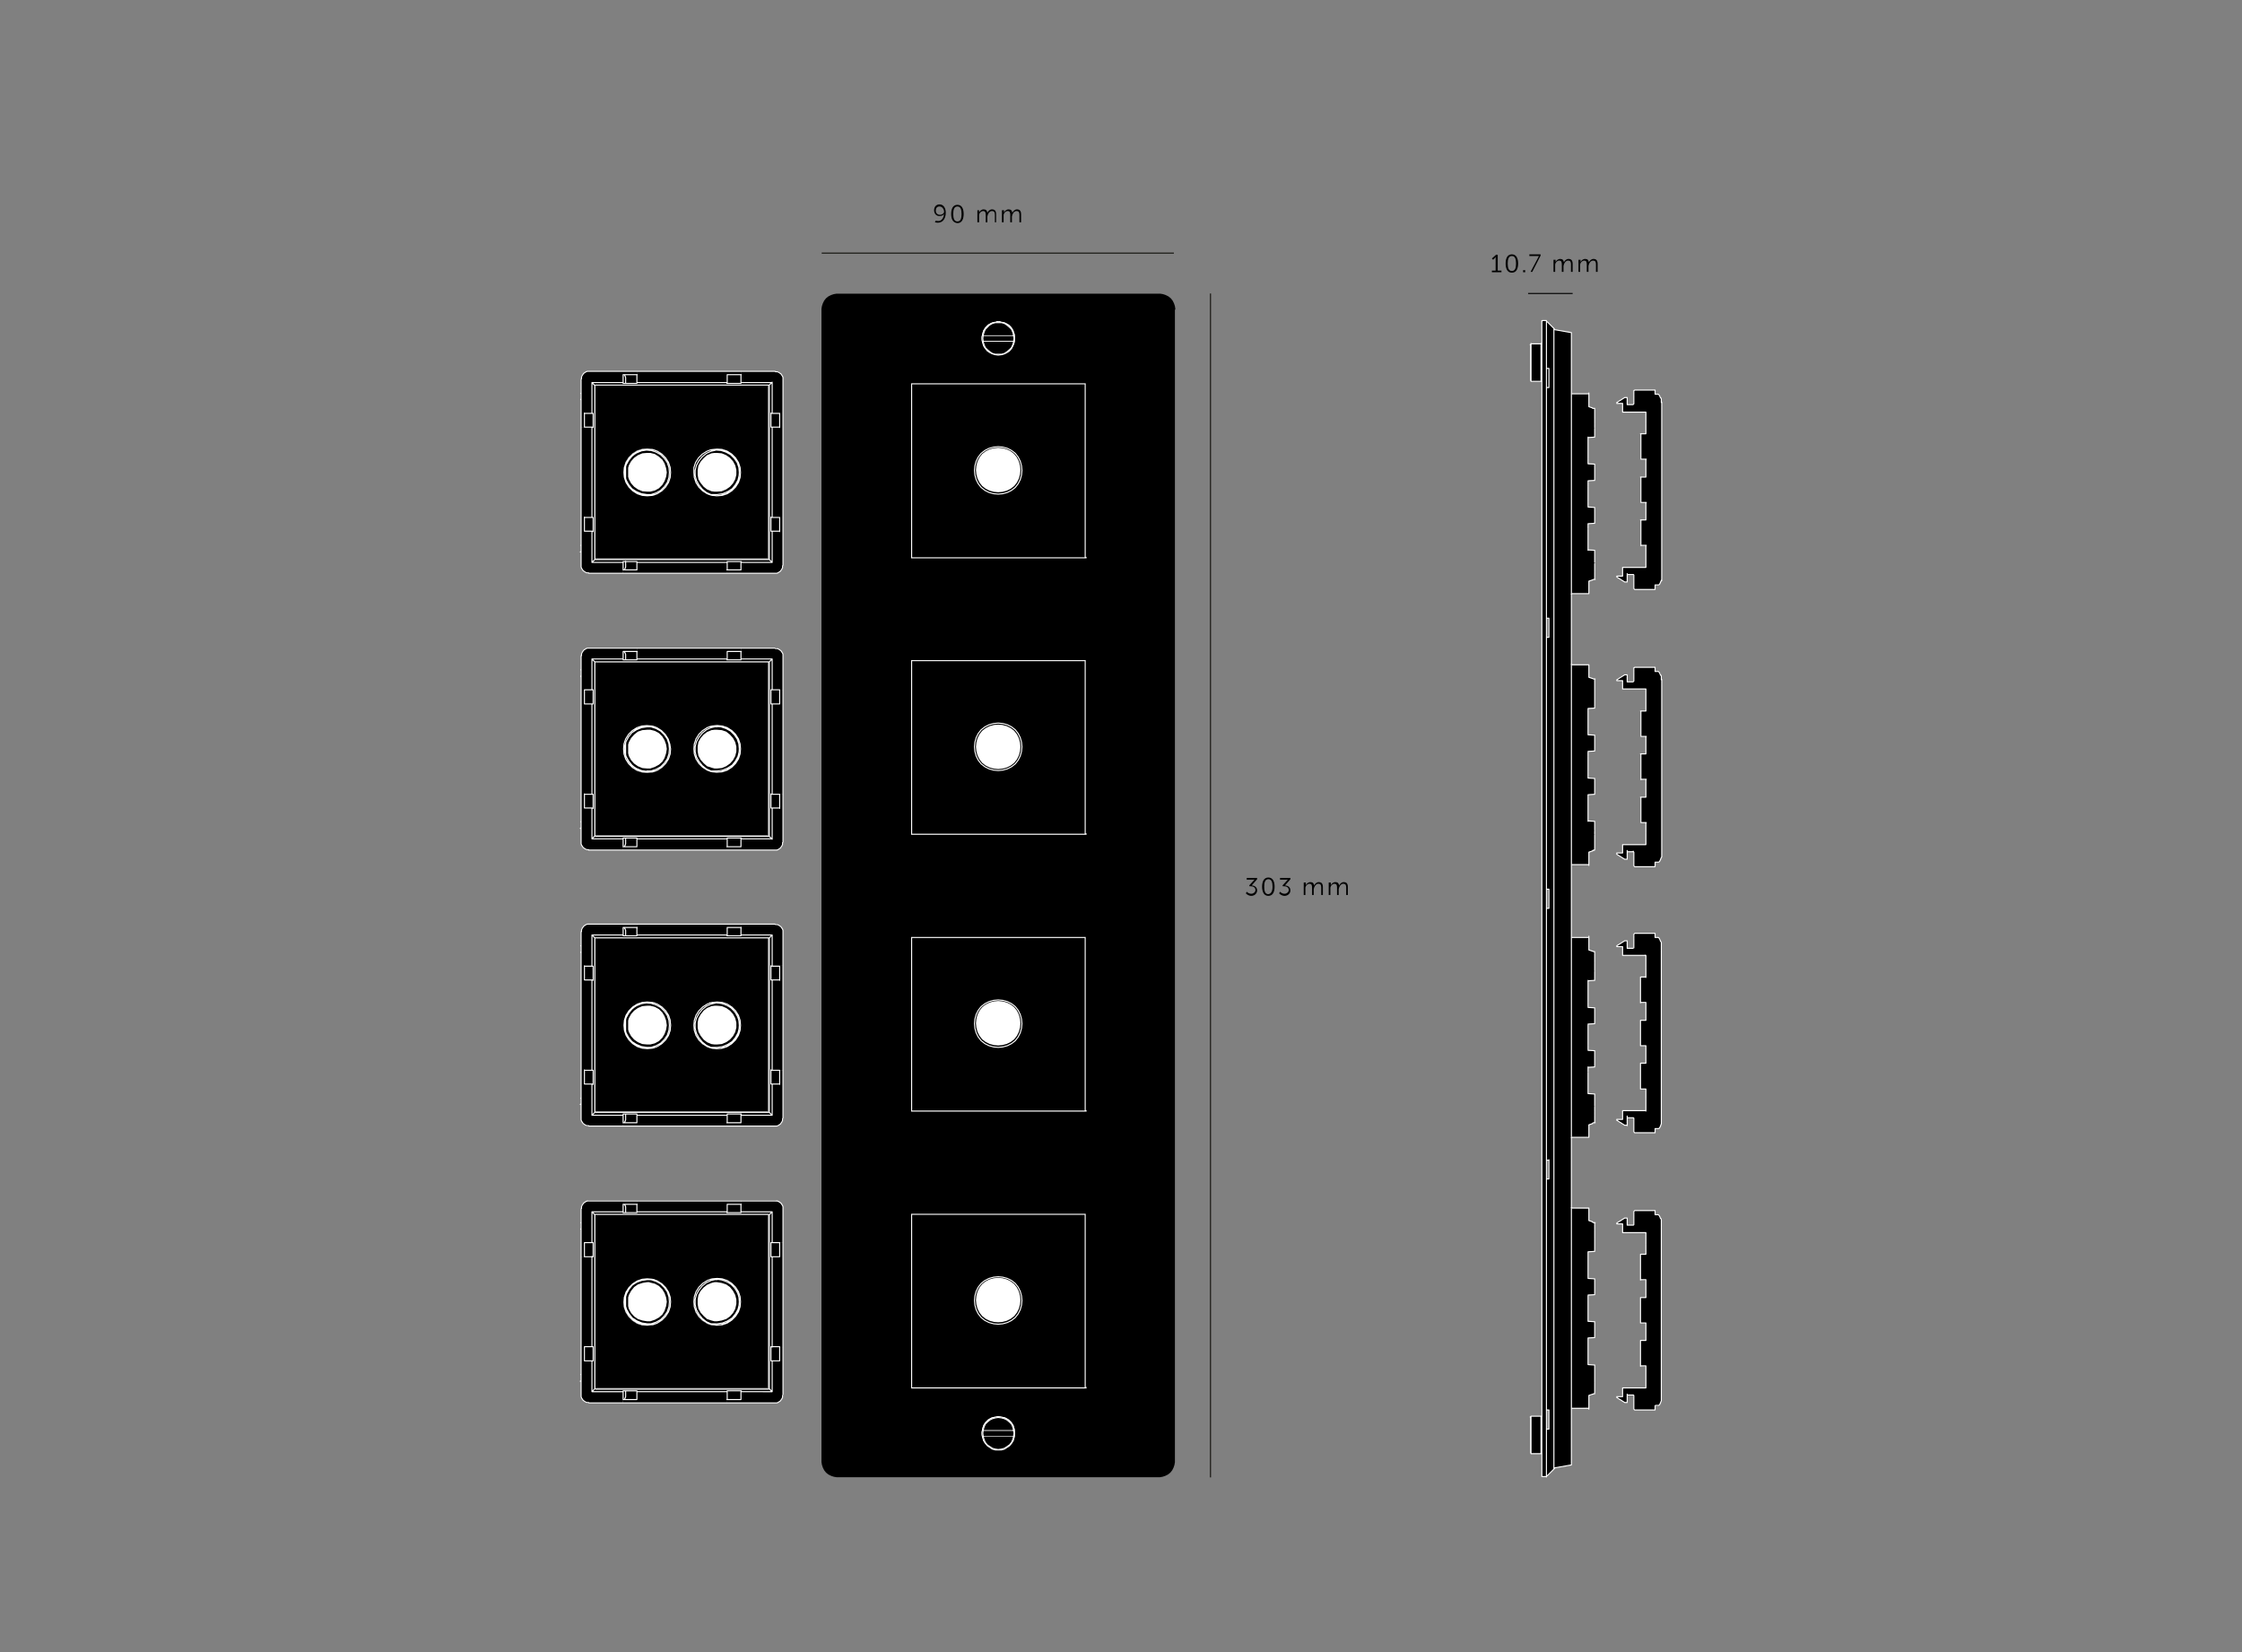 <svg xmlns="http://www.w3.org/2000/svg" xmlns:xlink="http://www.w3.org/1999/xlink" xml:space="preserve" viewBox="0 0 538.6 396.9"><rect x="0" y="0" width="538.6" height="396.9" fill="#808080" stroke="none"/><style>.st2{fill:#fff}.st3{fill:none;stroke:#000;stroke-miterlimit:10}.st9{fill:none;stroke:#fff;stroke-width:.25}.st13,.st9{stroke-miterlimit:10}.st13,.st14{fill:none;stroke:#fff;stroke-width:.25;stroke-linecap:round;stroke-linejoin:round}</style><g id="Layer_2"><defs><path id="SVGID_1_" d="M139.3 42h260v312.9h-260z"/></defs><clipPath id="SVGID_00000023979999045070700740000014082255053292845704_"><use xlink:href="#SVGID_1_" style="overflow:visible"/></clipPath><path d="M290.8 70.5v284.4" style="clip-path:url(#SVGID_00000023979999045070700740000014082255053292845704_);fill:none;stroke:#12110c;stroke-width:.25"/><path d="M197.4 60.8H282" style="fill:none;stroke:#12110c;stroke-width:.25"/><path d="m224.6 53.4.2-.4s.3.1.6.1c.9 0 1.3-.9 1.4-1.7-.2.3-.6.5-1.1.5-.8 0-1.3-.6-1.3-1.4 0-.9.6-1.4 1.3-1.4.9 0 1.5.8 1.5 2 0 1.1-.5 2.4-1.9 2.4-.4 0-.7-.1-.7-.1m2.2-2.5c0-.6-.4-1.3-1.1-1.3-.6 0-.9.4-.9 1s.4 1 1 1 1-.4 1-.7M228.5 51.4c0-1.2.4-2.2 1.5-2.2s1.5 1 1.5 2.2-.4 2.2-1.5 2.2c-1.1-.1-1.5-1-1.5-2.2m2.5 0c0-1-.2-1.8-1-1.8s-1 .8-1 1.8.2 1.8 1 1.8 1-.8 1-1.8M234.8 50.5h.4v.6c.1-.4.6-.8 1.1-.8.6 0 .8.3.9.8.2-.4.6-.8 1.1-.8.7 0 1 .4 1 1.2v1.9h-.3v-1.8c0-.5-.1-.9-.7-.9-.5 0-.8.4-1 .9 0 .1-.1.3-.1.4v1.4h-.4v-1.8c0-.5-.1-.9-.6-.9s-.9.4-1 .9v1.8h-.4zM240.8 50.5h.4v.6c.1-.4.6-.8 1.1-.8.6 0 .8.3.9.8.2-.4.6-.8 1.1-.8.7 0 1 .4 1 1.2v1.9h-.4v-1.8c0-.5-.1-.9-.7-.9-.5 0-.8.4-1 .9 0 .1-.1.3-.1.4v1.4h-.4v-1.8c0-.5-.1-.9-.6-.9s-.9.4-1 .9v1.8h-.4v-2.9zM141.4 89.2h-.3l-.4.1-.3.2-.3.2-.2.3-.2.3-.1.4v11.9h.8v-3.3h1.8v-7.5h7.4V90h3.4v-.8z"/><path d="M140.4 102.6h-.8v25.1h.8v-3.4h1.8v-21.7zM140.4 127.7h-.8v8.5l.1.4.2.3.2.3.3.2.3.2.4.1h8.5v-2.6h-7.4v-7.4z"/><path d="M140.4 102.6v-3.3h2v3.3h-.2zM140.4 127.7v-3.4h2v3.4h-.2z"/><path d="M142.2 99.3h.2v3.3h-.2v21.7h.2v3.4h-.2v7.4l.7-.7-.1-.1V92.6h.1v-.1l-.7-.7zM184.8 134.4l-.1.1H143l-.1-.1-.7.7h7.4v-.2h3.4v.2h21.7v-.2h3.4v.2h7.4z"/><path d="M178.1 91.8v.2h-3.4v-.2H153v.2h-3.4v-.2h-7.4l.7.7h41.9l.7-.7zM142.8 92.6v-.1h41.6v41.6H143V92.6zm27.8 26.2.4.1 1.2.1 1.2-.1 1.2-.4 1.1-.7.9-.9.7-1.1.4-1.2.1-1.2-.1-1.3-.4-1.2-.7-1.1-.9-.9-1.1-.7-1.2-.4-1.2-.1-1.2.3-.4.1-.8.3-1.1.7-.9.9-.7 1.1-.4 1.2-.1 1.3.1 1.2.4 1.2.7 1.1.9.9 1.1.7zm-13.5 0 .8-.3 1.1-.7.9-.9.7-1.1.4-1.2.1-1.2-.1-1.3-.4-1.2-.7-1.1-.9-.9-1.1-.7-.8-.3-.4-.1-1.3-.1-1.2.1-1.2.4-1.1.7-.9.9-.7 1.1-.4 1.2-.1 1.3.1 1.2.4 1.2.7 1.1.9.9 1.1.7 1.2.4 1.2.1 1.3-.1z"/><path d="M149.6 90v2h.7v-.9l-.1-.4-.1-.4-.1-.3h-.1zM149.6 134.9v2.1h.3l.1-.1.1-.3.1-.4.1-.3v-1z"/><path d="M149.6 137.7v-.7h3.4v-1.9h21.7v2.6z"/><path d="m149.9 137 .1-.1.1-.3.1-.4.1-.3v-1h2.7v2.1zM150 90h-.1 3.1v2h-2.7v-.9l-.1-.4-.1-.4z"/><path d="M150.4 114.6v-2.3l.2-.7.6-1.1.8-.9 1-.7 1.2-.5 1.2-.1h.9l1.2.3 1.1.7.9.8.6 1 .4 1.2.2 1.2-.2 1.2-.4 1.1-.6 1-.9.9-1.1.6-1.2.3h-.9l-1.2-.1-1.2-.5-1-.7-.8-.9-.6-1.1z" class="st2"/><path d="M150.4 114.6v-2.3l.2-.7.6-1.1.8-.9 1-.7 1.2-.5 1.2-.1h.9l1.2.3 1.1.7.9.8.6 1 .4 1.2.2 1.2-.2 1.2-.4 1.1-.6 1-.9.9-1.1.6-1.2.3h-.9l-1.2-.1-1.2-.5-1-.7-.8-.9-.6-1.1z" class="st3"/><path d="M153 90v-.8h25.1v.8h-3.4v1.8H153zM166.8 114.7l-.1-1.2.1-1.3.4-1.2.7-1 .9-.9 1-.7.8-.3h1l-.9.2-1.1.5-1 .7-.8 1-.6 1.1-.3 1.2v1.3l.3 1.2.6 1.1.8 1 1 .7 1.1.5.9.2h-1l-.8-.3-1-.7-.9-.8-.7-1.1z"/><path d="M167.1 114.1v-1.2l.2-1.2.6-1.1.8-.9.9-.8 1.2-.5.8-.1h.7l1.2.1 1.2.5 1 .7.8.9.6 1.1.3 1.2v1.3l-.3 1.2-.6 1.1-.8.9-1 .7-1.2.5-1.2.1h-.7l-.8-.1-1.2-.5-.9-.7-.8-1-.6-1z" class="st2"/><path d="M167.1 114.1v-1.2l.2-1.2.6-1.1.8-.9.9-.8 1.2-.5.8-.1h.7l1.2.1 1.2.5 1 .7.8.9.6 1.1.3 1.2v1.3l-.3 1.2-.6 1.1-.8.9-1 .7-1.2.5-1.2.1h-.7l-.8-.1-1.2-.5-.9-.7-.8-1-.6-1z" class="st3"/><path d="M174.7 91.8V90h3.4v2h-3.4zM174.7 135.1v-.2h3.4v2.1h-3.4z"/><path d="M174.7 137.7v-.7h3.4v-1.9h7.4v-7.4h1.8v-3.4h.8v11.9l-.1.4-.2.3-.2.3-.3.2-.3.2-.4.1h-.3zM178.1 90v-.8h8.5l.4.1.3.2.3.2.2.3.2.3.1.4v8.6h-2.6v-7.5h-7.4z"/><path d="M184.8 92.5v.1h.1v41.7l-.1.1.7.7v-7.4h-.2v-3.4h.2v-21.7h-.2v-3.3h.2v-7.5z"/><path d="M185.3 102.6v-3.3h2v3.3h-1.8zM185.3 127.7v-3.4h2v3.4h-1.8z"/><path d="M185.5 124.3v-21.7h1.8v-3.3h.8v25h-.8z"/><defs><path id="SVGID_00000180353623480361608250000008495588084443031966_" d="M139.3 42h260v312.9h-260z"/></defs><clipPath id="SVGID_00000109004125657071597630000007831297383881860519_"><use xlink:href="#SVGID_00000180353623480361608250000008495588084443031966_" style="overflow:visible"/></clipPath><path d="M184.8 92.7v-.1h0m-.2 41.8h.1m-41.6 0h41.6m-41.8-.1v.1h0m18.2-20.9-.1 1.2-.4 1.2-.7 1.1-.9.9-1.1.7-.8.3-.4.1-1.2.1-1.2-.1-1.2-.4-1.1-.7-.9-.9-.7-1.1-.4-1.2-.1-1.2.1-1.2.4-1.2.7-1.1.9-.9 1.1-.7 1.2-.4 1.2-.1 1.2.1.4.1.8.3 1.1.7.9.9.7 1.1.4 1.2zm23.7 20.8V92.7m-.2-.2H143m-.1.2v41.6m23.8-20.8.1 1.2.4 1.2.7 1.1.9.9 1.1.7.8.3.4.1 1.2.1 1.2-.1 1.2-.4 1.1-.7.9-.9.7-1.1.4-1.2.1-1.2-.1-1.2-.4-1.2-.7-1.1-.9-.9-1.1-.7-1.2-.4-1.2-.1-1.3.1-.4.1-.8.3-1.1.7-.9.9-.7 1.1-.4 1.2zm-23.6-21h-.1 0v0m-3.4 38.5h-.1m.1-35.1h-.1m.1 0-.1.1m0 35h.1m10.7 4.8v-1m0-20v-2.7m0-20v-1m0 0v-.4l-.1-.3-.2-.4h0m0 46.9.2-.4.1-.3v-.4m-10.9-3.2.1-.1h0v0m.1-37.9-.1-.1h0m21.3 19-.1-1.2-.4-1.2-.7-1-.9-.9-1.1-.6-1.2-.4h-.2l-1-.1-1.2.2-1.2.5-1 .8-.8 1-.6 1.1-.3 1.2v1.2l.3 1.2.6 1.1.8 1 1 .8 1.2.5 1.2.2 1-.1h.2l1.2-.4 1.1-.6.9-.9.7-1 .4-1.2zm16.8 0-.1-1.2-.4-1.2-.7-1-.9-.9-1.1-.6-1.2-.4-1.2-.1-.3.1-.9.2-1.1.5-1 .8-.8 1-.6 1.1-.3 1.2v1.2l.3 1.2.6 1.1.8 1 1 .8 1.1.5.9.2.3.1 1.2-.1 1.2-.4 1.1-.6.9-.9.7-1 .4-1.2zm7.9 14.1h-.2m.2 0v7.4m-.7-.6.7.7m-.7-42.6.7-.7m0 .1v7.4m-.3 0h.2m-.2 3.3v-3.4m.3 3.4h-.2m.2 0v21.7m-.3 0h.2m-.2 3.3v-3.4m-42.7-21.6h-.2m.2-3.3v3.4m-.3-3.4h.2m-.2 0v-7.4m0 0 .7.7m-.7 42.5.7-.7m-.7.7v-7.4m.3-.1h-.2m.2-3.3v3.4m-.3-3.4h.2m-.2 0v-21.7m10.8 32.3v.2m-3.3-.2h3.3m-3.3.2v-.2m0 .2h-7.4m43.2 0H178m0-.2v.2m-3.3-.2h3.4m-3.4.2v-.2m0 .2H153m21.7-43v-.2m3.3.2h-3.4m3.4-.2v.2m0-.2h7.4m-43.2 0h7.4m.1.2v-.2m3.3.2h-3.3m3.3-.2v.2m0-.2h21.7m13.4-.8v-.4l-.1-.3-.2-.3-.2-.3-.3-.2-.3-.2-.3-.1h-.4m1.8 1.8v44.7m-1.9 1.9h.4l.3-.1.3-.2.3-.2.2-.3.2-.3.1-.3v-.4m-1.8 1.8h-44.8m-1.8-1.9v.4l.1.3.2.3.2.3.3.2.3.2.3.1h.4m-1.8-1.8v-3.5 0-1.3 0-36.4 0-3.5m1.9-1.9h-.4l-.3.1-.3.2-.3.2-.2.3-.2.3-.1.3v.4m1.8-1.8h44.7m-45.8 38.4v-3.4m12.6 12.7h-3.3m28.3 0h-3.4m12.7-12.6v3.4m0-28.4v3.4M174.7 90h3.4m-28.4 0h3.4m-12.7 12.6v-3.4M153 90v1.8m34.3 10.8h-1.8m0-3.3h1.8m-37.6-7.4V90m25 1.9V90m3.3 0v1.8m7.5 32.5h1.8m-46.9 0h1.8m0-21.7h-1.8m1.8 25h-1.8m0-28.3h1.8m32.5 37.6v-1.8m3.3 0v1.8m-25-1.8v1.8m-3.3 0v-1.8m37.6-7.5h-1.8m-30.1-19.5-1.3.2-1.2.5-1.1.7-.8 1-.6 1.1-.2.7-.1.5v1.3l.1.5.2.7.6 1.1.8 1 1.1.7 1.2.5 1.3.2m16.9-10.7h-1.8m-13.3 0h-1.7m-.1 10.7h1.8m13.3 0h1.8m0 0 1.3-.2 1.2-.5 1.1-.7.8-1 .6-1.1.3-1.3v-1.3l-.3-1.2-.6-1.1-.8-1-1.1-.7-1.2-.5-1.3-.2m-32.7-13.4v1.1m0 35.5v1.1" style="clip-path:url(#SVGID_00000109004125657071597630000007831297383881860519_);fill:none;stroke:#fff;stroke-width:.25;stroke-linecap:round;stroke-linejoin:round;stroke-miterlimit:10"/><path d="m141.4 155.6-.3.1-.4.1-.3.2-.3.2-.2.3-.2.3-.1.4v11.9h.8v-3.4h1.8v-7.4h7.4v-1.9h3.4v-.8zM140.4 169.1h-.8v25h.8v-3.3h1.8v-21.7zM140.4 194.1h-.8v8.6l.1.4.2.3.2.3.3.2.3.2.4.1h8.5v-2.6h-7.4v-7.5z"/><path d="M140.4 169.1v-3.4h2v3.4h-.2zM140.4 194.1v-3.3h2v3.3h-.2z"/><path d="M142.2 165.7h.2v3.4h-.2v21.7h.2v3.3h-.2v7.5l.7-.7v-.1h-.1v-41.7l.1-.1-.7-.7zM184.8 200.9h-41.9l-.7.7h7.4v-.2h3.4v.2h21.7v-.2h3.4v.2h7.4zM178.1 158.3v.2h-3.4v-.2H153v.2h-3.4v-.2h-7.4l.7.7v-.1h41.9v.1l.7-.7z"/><path d="M142.8 159.1v-.1h41.6v41.6H143v-41.5zm27.8 26.2.4.1 1.2.1 1.2-.1 1.2-.4 1.1-.7.9-.9.7-1.1.4-1.2.1-1.2-.1-1.3-.4-1.2-.7-1.1-.9-.9-1.1-.7-1.2-.4-1.2-.1-1.2.1-.4.1-.8.3-1.1.7-.9.9-.7 1.1-.4 1.2-.1 1.3.1 1.2.4 1.2.7 1.1.9.9 1.1.7zm-13.5-10.7-.4-.1-1.3-.1-1.2.1-1.2.4-1.1.7-.9.9-.7 1.1-.4 1.2-.1 1.3.1 1.2.4 1.2.7 1.1.9.9 1.1.7 1.2.4 1.2.1 1.3-.1.4-.1.8-.3 1.1-.7.9-.9.7-1.1.4-1.2.1-1.2-.1-1.3-.4-1.2-.7-1.1-.9-.9-1.1-.7zM149.6 156.4v2.1h.7v-1l-.1-.3-.1-.4-.1-.3-.1-.1zM149.6 201.4v2h.4l.1-.3.1-.4.1-.4v-.9z"/><path d="M149.6 204.2v-.8h3.4v-1.8h21.7v2.6z"/><path d="M149.9 203.4h.1l.1-.3.1-.4.1-.4v-.9h2.7v2zM150 156.5l-.1-.1h3.1v2.1h-2.7v-1l-.1-.3-.1-.4z"/><path d="M150.4 181v-2.2l.2-.7.6-1.1.8-.9 1-.8 1.2-.4 1.2-.1h.9l1.2.3 1.1.6.9.9.6 1 .4 1.1.2 1.2-.2 1.2-.4 1.2-.6 1-.9.8-1.1.6-1.2.4h-.9l-1.2-.1-1.2-.5-1-.7-.8-.9-.6-1.1z" class="st2"/><path d="M150.4 181v-2.2l.2-.7.6-1.1.8-.9 1-.8 1.2-.4 1.2-.1h.9l1.2.3 1.1.6.9.9.6 1 .4 1.1.2 1.2-.2 1.2-.4 1.2-.6 1-.9.8-1.1.6-1.2.4h-.9l-1.2-.1-1.2-.5-1-.7-.8-.9-.6-1.1z" class="st3"/><path d="M153 156.4v-.8h25.1v.8h-3.4v1.9H153zM166.8 181.2l-.1-1.3.1-1.2.4-1.2.7-1.1.9-.9 1-.6.8-.3h1l-.9.2-1.1.5-1 .7-.8 1-.6 1.1-.3 1.2v1.3l.3 1.2.6 1.1.8 1 1 .7 1.1.5.9.2h-1l-.8-.3-1-.7-.9-.9-.7-1z"/><path d="M167.1 180.5v-1.2l.2-1.2.6-1.1.8-.9.9-.7 1.2-.5.8-.1h.7l1.2.1 1.2.4 1 .8.8.9.6 1.1.3 1.2v1.3l-.3 1.2-.6 1.1-.8.9-1 .7-1.2.5-1.2.1h-.7l-.8-.2-1.2-.4-.9-.8-.8-.9-.6-1.1z" class="st2"/><path d="M167.1 180.5v-1.2l.2-1.2.6-1.1.8-.9.9-.7 1.2-.5.8-.1h.7l1.2.1 1.2.4 1 .8.8.9.6 1.1.3 1.2v1.3l-.3 1.2-.6 1.1-.8.9-1 .7-1.2.5-1.2.1h-.7l-.8-.2-1.2-.4-.9-.8-.8-.9-.6-1.1z" class="st3"/><path d="M174.7 158.3v-1.9h3.4v2.1h-3.4zM174.7 201.6v-.2h3.4v2h-3.4z"/><path d="M174.7 204.2v-.8h3.4v-1.8h7.4v-7.5h1.8v-3.3h.8v11.9l-.1.4-.2.3-.2.3-.3.2-.3.2-.4.1h-.3zM178.1 156.4v-.8h8.2l.3.1.4.1.3.2.3.2.2.3.2.3.1.4v8.5h-2.6v-7.4h-7.4z"/><path d="m184.8 159 .1.1v41.7h-.1v.1l.7.7v-7.5h-.2v-3.3h.2v-21.7h-.2v-3.4h.2v-7.4z"/><path d="M185.3 169.1v-3.4h2v3.4h-1.8zM185.3 194.1v-3.3h2v3.3h-1.8z"/><path d="M185.5 190.8v-21.7h1.8v-3.4h.8v25.1h-.8z"/><defs><path id="SVGID_00000164476622579031382500000000398596002551394187_" d="M139.3 42h260v312.9h-260z"/></defs><clipPath id="SVGID_00000026139937103086611870000008865909509621569923_"><use xlink:href="#SVGID_00000164476622579031382500000000398596002551394187_" style="overflow:visible"/></clipPath><path d="M184.8 159.1v-.1h0m-.2 41.9h.1m-41.6 0h41.6m-41.8-.2v.1h0m18.2-20.9-.1 1.2-.4 1.2-.7 1.1-.9.9-1.1.7-.8.3-.4.1-1.2.1-1.2-.1-1.3-.4-1.1-.7-.9-.9-.7-1.1-.4-1.2-.1-1.2.1-1.2.4-1.2.7-1.1.9-.9 1.1-.7 1.2-.4 1.2-.1 1.2.1.4.1.8.3 1.1.7.9.9.7 1.1.4 1.2zm23.7 20.8v-41.6m-.2-.1H143m-.1.1v41.6m23.8-20.8.1 1.2.4 1.2.7 1.1.9.9 1.1.7.8.3.4.1 1.2.1 1.2-.1 1.2-.4 1.1-.7.9-.9.7-1.1.4-1.2.1-1.2-.1-1.2-.4-1.2-.7-1.1-.9-.9-1.1-.7-1.2-.4-1.2-.1-1.2.1-.4.1-.8.3-1.1.7-.9.9-.7 1.1-.4 1.2zM143.1 159h-.1 0v0m-3.4 38.4h-.1m.1-35h-.1m.1 0-.1.1m0 34.9h.1m10.7 4.9v-1m0-20.1v-2.7m0-20v-1m0 .1v-.4l-.1-.3-.2-.3h0m0 46.8.2-.4.1-.3v-.4m-10.9-3.3.1-.1h0v0m.1-37.9-.1-.1h0m21.3 19-.1-1.2-.4-1.2-.7-1-.9-.9-1.1-.6-1.2-.4h-.2l-1-.1-1.2.2-1.2.5-1 .8-.8 1-.6 1.1-.3 1.2v1.2l.3 1.2.6 1.1.8 1 1 .8 1.2.5 1.2.2 1-.1h.2l1.2-.4 1.1-.6.9-.9.7-1 .4-1.2zm16.8 0-.1-1.2-.4-1.2-.7-1-.9-.9-1.1-.6-1.2-.4-1.2-.1-.3.1-.9.2-1.1.5-1 .8-.8 1-.6 1.1-.3 1.2v1.2l.3 1.2.6 1.1.8 1 1 .8 1.1.5.9.2.3.1 1.2-.1 1.2-.4 1.1-.6.9-.9.7-1 .4-1.2zm7.9 14.2h-.2m.2 0v7.4m-.7-.6.7.7m-.7-42.6.7-.7m0 0v7.4m-.3 0h.2m-.2 3.4v-3.4m.3 3.4h-.2m.2 0v21.7m-.3 0h.2m-.2 3.3v-3.4m-42.7-21.6h-.2m.2-3.4v3.4m-.3-3.4h.2m-.2 0v-7.4m0 0 .7.7m-.7 42.5.7-.7m-.7.7v-7.4m.3 0h-.2m.2-3.3v3.4m-.3-3.4h.2m-.2 0v-21.7m10.8 32.2v.2m-3.3-.2h3.3m-3.3.2v-.2m0 .2h-7.4m43.2 0H178m0-.2v.2m-3.3-.2h3.4m-3.4.2v-.2m0 .2H153m21.7-43v-.2m3.3.2h-3.4m3.4-.2v.2m0-.2h7.4m-43.2 0h7.4m.1.2v-.2m3.3.2h-3.3m3.3-.2v.2m0-.2h21.7m13.4-.7v-.4l-.1-.3-.2-.3-.2-.3-.3-.2-.3-.2-.3-.1h-.4m1.8 1.8v44.7m-1.9 1.9h.4l.3-.1.3-.2.3-.2.2-.3.2-.3.1-.3v-.4m-1.8 1.8h-44.8m-1.8-1.9v.4l.1.3.2.3.2.3.3.2.3.2.3.1h.4m-1.8-1.8v-3.5 0V161v0-3.5m1.9-1.8h-.4l-.3.1-.3.2-.3.2-.2.3-.2.3-.1.3v.4m1.8-1.8h44.7m-45.8 38.4v-3.4m12.6 12.7h-3.3m28.3 0h-3.4m12.7-12.6v3.4m0-28.5v3.4m-12.6-12.6h3.4m-28.4 0h3.4m-12.7 12.6v-3.4m12.6-9.2v1.8m34.3 10.8h-1.8m0-3.4h1.8m-37.6-7.4v-1.8m25 1.8v-1.8m3.3 0v1.8m7.5 32.5h1.8m-46.9 0h1.8m0-21.7h-1.8m1.8 25h-1.8m0-28.4h1.8m32.5 37.7v-1.8m3.3-.1v1.8m-25-1.8v1.8m-3.3.1v-1.8m37.6-7.5h-1.8m-30.1-19.5-1.3.2-1.2.5-1.1.7-.8 1-.6 1.1-.2.7-.1.5v1.3l.1.5.2.7.6 1.1.8 1 1.1.7 1.2.5 1.3.2m16.9-10.7h-1.8m-13.3 0h-1.7m-.1 10.6h1.8m13.3 0h1.8m0 0 1.3-.2 1.2-.5 1.1-.7.8-1 .6-1.1.3-1.3v-1.3l-.3-1.2-.6-1.1-.8-1-1.1-.7-1.2-.5-1.3-.2M139.6 161v1.1m0 35.6v1.1" style="clip-path:url(#SVGID_00000026139937103086611870000008865909509621569923_);fill:none;stroke:#fff;stroke-width:.25;stroke-linecap:round;stroke-linejoin:round;stroke-miterlimit:10"/><path d="M141.4 222h-.3l-.4.1-.3.2-.3.2-.2.3-.2.3-.1.4v11.9h.8V232h1.8v-7.4h7.4v-1.8h3.4v-.8zM140.4 235.4h-.8v25.1h.8v-3.4h1.8v-21.7zM140.4 260.5h-.8v8.5l.1.4.2.3.2.3.3.2.3.2.4.1h8.5v-2.6h-7.4v-7.4z"/><path d="M140.4 235.4V232h2v3.4h-.2zM140.4 260.5v-3.4h2v3.4h-.2z"/><path d="M142.2 232h.2v3.4h-.2v21.7h.2v3.4h-.2v7.4l.7-.7v-.1h-.1v-41.7h.1v-.1l-.7-.7zM184.8 267.2h-.1v.1H143v-.1h-.1l-.7.7h7.4v-.2h3.4v.2h21.7v-.2h3.4v.2h7.4zM178.1 224.6v.2h-3.4v-.2H153v.2h-3.4v-.2h-7.4l.7.7h.1v-.1h41.7v.1h.1l.7-.7z"/><path d="M142.8 225.4v-.1h41.6v41.6H143v-41.5zm14.3 15.5-.4-.1-1.3-.1-1.2.1-1.2.4-1.1.7-.9.9-.7 1.1-.3 1.1-.1 1.3.1 1.2.4 1.2.7 1.1.9.9 1.1.7 1.2.4 1.2.1 1.3-.1.4-.1.8-.3 1.1-.7.9-.9.7-1.1.4-1.2.1-1.2-.1-1.3-.4-1.2-.7-1.1-.9-.9-1.1-.7zm13.5 0-.8.3-1.1.7-.9.9-.7 1.1-.4 1.2-.1 1.3.1 1.2.4 1.2.7 1.1.9.9 1.1.7.8.3.4.1 1.2.1 1.2-.1 1.2-.4 1.1-.7.9-.9.7-1.1.4-1.2.1-1.2-.1-1.3-.4-1.2-.7-1.1-.9-.9-1.1-.7-1.2-.4-1.2-.1-1.2.1zM149.6 222.8v2h.7v-1l-.1-.3-.1-.4-.1-.3h-.1zM149.6 267.7v2h.4l.1-.3.1-.4.1-.3v-1z"/><path d="M149.6 270.5v-.8h3.4v-1.8h21.7v2.6z"/><path d="M149.9 269.7h.1l.1-.3.1-.4.1-.3v-1h2.7v2zM150 222.8h-.1 3.1v2h-2.7v-1l-.1-.3-.1-.4z"/><path d="M150.4 247.4v-2.3l.2-.7.6-1.1.8-.9 1-.7 1.2-.5 1.2-.1h.9l1.2.3 1.1.6.9.9.6 1 .4 1.1.2 1.3-.2 1.2-.4 1.1-.6 1-.9.9-1.1.6-1.2.3h-.9l-1.2-.1-1.2-.5-1-.7-.8-.9-.6-1.1z" class="st2"/><path d="M150.4 247.4v-2.3l.2-.7.6-1.1.8-.9 1-.7 1.2-.5 1.2-.1h.9l1.2.3 1.1.6.9.9.6 1 .4 1.1.2 1.3-.2 1.2-.4 1.1-.6 1-.9.9-1.1.6-1.2.3h-.9l-1.2-.1-1.2-.5-1-.7-.8-.9-.6-1.1z" class="st3"/><path d="M153 222.8v-.8h25.1v.8h-3.4v1.8H153zM166.8 247.5l-.1-1.2.1-1.3.4-1.2.7-1 .9-.9 1-.7.8-.3h1l-.9.2-1.1.5-1 .7-.8 1-.6 1.1-.3 1.2v1.3l.3 1.2.6 1.1.8 1 1 .7 1.1.5.9.2h-1l-.8-.3-1-.7-.9-.9-.7-1z"/><path d="M167.1 246.9v-1.3l.2-1.1.6-1.1.8-1 .9-.7 1.2-.5.8-.1h.7l1.2.1 1.2.5 1 .7.8.9.6 1.1.3 1.2v1.3l-.3 1.2-.6 1.1-.8.9-1 .7-1.2.5-1.2.1h-.7l-.8-.1-1.2-.5-.9-.7-.8-1-.6-1.1z" class="st2"/><path d="M167.1 246.9v-1.3l.2-1.1.6-1.1.8-1 .9-.7 1.2-.5.8-.1h.7l1.2.1 1.2.5 1 .7.8.9.6 1.1.3 1.2v1.3l-.3 1.2-.6 1.1-.8.9-1 .7-1.2.5-1.2.1h-.7l-.8-.1-1.2-.5-.9-.7-.8-1-.6-1.1z" class="st3"/><path d="M174.7 224.6v-1.8h3.4v2h-3.4zM174.7 267.9v-.2h3.4v2h-3.4z"/><path d="M174.7 270.5v-.8h3.4v-1.8h7.4v-7.4h1.8v-3.4h.8V269l-.1.4-.2.3-.2.3-.3.2-.3.2-.4.1h-.3zM178.1 222.8v-.8h8.5l.4.1.3.2.3.2.2.3.2.3.1.4v8.5h-2.6v-7.4h-7.4z"/><path d="M184.8 225.3v.1h.1v41.7h-.1v.1l.7.7v-7.4h-.2v-3.4h.2v-21.7h-.2V232h.2v-7.4z"/><path d="M185.3 235.4V232h2v3.4h-1.8zM185.3 260.5v-3.4h2v3.4h-1.8z"/><path d="M185.5 257.1v-21.7h1.8V232h.8v25.1h-.8z"/><defs><path id="SVGID_00000013158211032947185140000016473953442388407957_" d="M139.3 42h260v312.9h-260z"/></defs><clipPath id="SVGID_00000088847565212240099770000016414033756220254651_"><use xlink:href="#SVGID_00000013158211032947185140000016473953442388407957_" style="overflow:visible"/></clipPath><path d="M184.8 225.5v-.1h0m-.2 41.8h.1m-41.6 0h41.6m-41.8-.2v.1h0m18.2-20.8-.1 1.2-.4 1.2-.7 1.1-.9.9-1.1.7-.8.3-.4.1-1.2.1-1.2-.1-1.2-.4-1.1-.7-.9-.9-.7-1.1-.4-1.2-.1-1.2.1-1.2.4-1.2.7-1.1.9-.9 1.1-.7 1.2-.4 1.2-.1 1.2.1.4.1.8.3 1.1.7.9.9.7 1.1.4 1.2zm23.7 20.7v-41.6m-.2-.1H143m-.1.2V267m23.8-20.7.1 1.2.4 1.2.7 1.1.9.9 1.1.7.8.3.4.1 1.2.1 1.2-.1 1.2-.4 1.1-.7.9-.9.7-1.1.4-1.2.1-1.2-.1-1.2-.4-1.2-.7-1.1-.9-.9-1.1-.7-1.2-.4-1.2-.1-1.2.1-.4.1-.8.3-1.1.7-.9.9-.7 1.1-.4 1.2zm-23.6-21h-.1 0v0m-3.4 38.5h-.1m.1-35.1h-.1m.1 0-.1.1m0 35h.1m10.7 4.8v-1m0-20v-2.7m0-20.1v-1m0 .1v-.4l-.1-.3-.2-.3h0m0 46.8.2-.4.1-.3v-.4m-10.9-3.3.1-.1h0v0m.1-37.9-.1-.1h0m21.3 19.1-.1-1.2-.4-1.2-.7-1-.9-.9-1.1-.6-1.2-.4h-.2l-1-.1-1.2.2-1.2.5-1 .8-.8 1-.6 1.1-.3 1.2v1.2l.3 1.2.6 1.1.8 1 1 .8 1.2.5 1.2.2 1-.1h.2l1.2-.4 1.1-.6.9-.9.7-1 .4-1.2zm16.8 0-.1-1.2-.4-1.2-.7-1-.9-.9-1.1-.6-1.2-.4-1.2-.1-.3.1-.9.2-1.1.5-1 .8-.8 1-.6 1.1-.3 1.2v1.2l.3 1.2.6 1.1.8 1 1 .8 1.1.5.9.2.3.1 1.2-.1 1.2-.4 1.1-.6.9-.9.7-1 .4-1.2zm7.9 14.1h-.2m.2 0v7.4m-.7-.6.7.7m-.7-42.6.7-.7m0 0v7.4m-.3.1h.2m-.2 3.3V232m.3 3.4h-.2m.2 0v21.7m-.3 0h.2m-.2 3.3V257m-42.7-21.6h-.2m.2-3.3v3.4m-.3-3.4h.2m-.2 0v-7.4m0-.1.7.7m-.7 42.6.7-.7m-.7.7v-7.4m.3-.1h-.2m.2-3.3v3.4m-.3-3.4h.2m-.2 0v-21.7m10.8 32.2v.2m-3.3-.2h3.3m-3.3.3v-.2m0 .2h-7.4m43.2 0H178m0-.3v.2m-3.3-.2h3.4m-3.4.3v-.2m0 .2H153m21.7-43.1v-.2m3.3.2h-3.4m3.4-.2v.2m0-.2h7.4m-43.2 0h7.4m.1.2v-.2m3.3.2h-3.3m3.3-.2v.2m0-.2h21.7m13.4-.7v-.4l-.1-.3-.2-.3-.2-.3-.3-.2-.3-.2-.3-.1h-.4m1.8 1.8v44.7m-1.9 1.9h.4l.3-.1.3-.2.3-.2.2-.3.2-.3.1-.3v-.4m-1.8 1.8h-44.8m-1.8-1.9v.4l.1.3.2.3.2.3.3.2.3.2.3.1h.4m-1.8-1.8v-3.5 0-37.8 0-3.5m1.9-1.8h-.4l-.3.1-.3.2-.3.2-.2.3-.2.3-.1.3v.4m1.8-1.8h44.7m-45.8 38.4V257m12.6 12.7h-3.3m28.3 0h-3.4m12.7-12.6v3.4m0-28.4v3.4m-12.6-12.7h3.4m-28.4 0h3.4m-12.7 12.6V232m12.6-9.2v1.8m34.3 10.8h-1.8m0-3.3h1.8m-37.6-7.5v-1.8m25 1.8v-1.8m3.3 0v1.8m7.5 32.5h1.8m-46.9 0h1.8m0-21.7h-1.8m1.8 25h-1.8m0-28.3h1.8m32.5 37.6v-1.8m3.3 0v1.8m-25-1.8v1.8m-3.3 0v-1.8m37.6-7.5h-1.8m-30.1-19.5-1.3.2-1.2.5-1.1.7-.8 1-.6 1.1-.2.7-.1.5v1.3l.1.5.2.7.6 1.1.8 1 1.1.7 1.2.5 1.3.2m16.9-10.7h-1.8m-13.3 0h-1.7m-.1 10.7h1.8m13.3 0h1.8m0 0 1.3-.2 1.2-.5 1.1-.7.8-1 .6-1.1.3-1.2v-1.3l-.3-1.2-.6-1.1-.8-1-1.1-.7-1.2-.5-1.3-.2m-32.7-13.6v1.1m0 35.6v1.1" style="clip-path:url(#SVGID_00000088847565212240099770000016414033756220254651_);fill:none;stroke:#fff;stroke-width:.25;stroke-linecap:round;stroke-linejoin:round;stroke-miterlimit:10"/><path d="m141.4 288.4-.3.1-.4.1-.3.2-.3.2-.2.3-.2.3-.1.3v12h.8v-3.4h1.8v-7.4h7.4v-1.9h3.4v-.8z"/><path d="M140.4 301.9h-.8v25h.8v-3.3h1.8v-21.7zM140.4 326.9h-.8v8.6l.1.3.2.4.2.3.3.2.3.2.4.1h8.5v-2.6h-7.4v-7.5zM140.4 301.9v-3.4h2v3.4h-.2z"/><path d="M140.4 326.9v-3.3h2v3.3h-.2z"/><path d="M142.2 298.5h.2v3.4h-.2v21.7h.2v3.3h-.2v7.5l.7-.7v-.1h-.1v-41.7l.1-.1-.7-.7zM184.8 333.7h-41.9l-.7.7h7.4v-.3h3.4v.3h21.7v-.3h3.4v.3h7.4z"/><path d="M178.1 291.1v.2h-3.4v-.2H153v.2h-3.4v-.2h-7.4l.7.7v-.1h41.9v.1l.7-.7z"/><path d="M142.8 291.9v-.1h41.6v41.6H143v-41.5zm27.8 15.5-.8.3-1.1.7-.9.9-.7 1.1-.4 1.2-.1 1.3.1 1.2.4 1.2.7 1.1.9.9 1.1.7.8.3.4.1 1.2.1 1.2-.1 1.2-.4 1.1-.7.9-.9.7-1.1.4-1.2.1-1.2-.1-1.3-.4-1.2-.7-1.1-.9-.9-1.1-.7-1.2-.4-1.2-.1-1.2.1zm-13.5 0-.4-.1-1.3-.1-1.2.1-1.2.4-1.1.7-.9.9-.7 1.1-.4 1.2-.1 1.3.1 1.2.4 1.2.7 1.1.9.9 1.1.7 1.2.4 1.2.1 1.3-.1.4-.1.8-.3 1.1-.7.9-.9.7-1.1.4-1.2.1-1.2-.1-1.3-.4-1.2-.7-1.1-.9-.9-1.1-.7zM149.6 289.2v2.1h.7v-1l-.1-.4-.1-.3-.1-.3-.1-.1zM149.6 334.1v2.1h.4l.1-.4.1-.3.1-.4v-1z"/><path d="M149.6 337v-.8h3.4v-1.8h21.7v2.6z"/><path d="M149.9 336.2h.1l.1-.4.1-.3.1-.4v-1h2.7v2.1zM150 289.3l-.1-.1h3.1v2.1h-2.7v-1l-.1-.4-.1-.3z"/><path d="M150.4 313.8v-2.2l.2-.7.6-1.1.8-1 1-.7 1.2-.4 1.2-.2h.7l.2.1 1.2.3 1.1.6.9.9.6 1 .4 1.1.2 1.2-.2 1.2-.4 1.2-.6 1-.9.8-1.1.6-1.2.4h-.9l-1.2-.2-1.2-.4-1-.7-.8-.9-.6-1.1z" class="st2"/><path d="M150.4 313.8v-2.2l.2-.7.6-1.1.8-1 1-.7 1.2-.4 1.2-.2h.7l.2.1 1.2.3 1.1.6.9.9.6 1 .4 1.1.2 1.2-.2 1.2-.4 1.2-.6 1-.9.8-1.1.6-1.2.4h-.9l-1.2-.2-1.2-.4-1-.7-.8-.9-.6-1.1z" class="st3"/><path d="M153 289.2v-.8h25.1v.8h-3.4v1.9H153zM166.8 314l-.1-1.3.1-1.2.4-1.2.7-1.1.9-.9 1-.6.8-.3h1l-.9.2-1.1.4-1 .8-.8 1-.6 1.1-.3 1.2v1.2l.3 1.3.6 1.1.8.9 1 .8 1.1.5.9.1h-1l-.8-.2-1-.7-.9-.9-.7-1.1z"/><path d="M167.1 313.3v-1.2l.2-1.2.6-1.1.8-.9.9-.7 1.2-.5.8-.2h.7l1.2.2 1.2.4 1 .7.8 1 .6 1.1.3 1.2v1.2l-.3 1.3-.6 1.1-.8.9-1 .7-1.2.4-1.2.2h-.7l-.8-.2-1.2-.4-.9-.8-.8-.9-.6-1.1z" class="st2"/><path d="M167.1 313.3v-1.2l.2-1.2.6-1.1.8-.9.9-.7 1.2-.5.8-.2h.7l1.2.2 1.2.4 1 .7.8 1 .6 1.1.3 1.2v1.2l-.3 1.3-.6 1.1-.8.9-1 .7-1.2.4-1.2.2h-.7l-.8-.2-1.2-.4-.9-.8-.8-.9-.6-1.1z" class="st3"/><path d="M174.7 291.1v-1.9h3.4v2.1h-3.4zM174.7 334.4v-.3h3.4v2.1h-3.4z"/><path d="M174.7 337v-.8h3.4v-1.8h7.4v-7.5h1.8v-3.3h.8v11.9l-.1.3-.2.4-.2.3-.3.2-.3.2-.4.1h-.3zM178.1 289.2v-.8h8.2l.3.1.4.1.3.2.3.2.2.3.2.3.1.3v8.6h-2.6v-7.4h-7.4z"/><path d="m184.8 291.8.1.1v41.7h-.1v.1l.7.7v-7.5h-.2v-3.3h.2v-21.7h-.2v-3.4h.2v-7.4z"/><path d="M185.3 301.9v-3.4h2v3.4h-1.8zM185.3 326.9v-3.3h2v3.3h-1.8z"/><path d="M185.5 323.6v-21.7h1.8v-3.4h.8v25.1h-.8z"/><defs><path id="SVGID_00000087376127715584928170000002587337614280543405_" d="M139.3 42h260v312.9h-260z"/></defs><clipPath id="SVGID_00000050623933925277372180000004647881587656359602_"><use xlink:href="#SVGID_00000087376127715584928170000002587337614280543405_" style="overflow:visible"/></clipPath><path d="M184.8 291.9v-.1h0m-.2 41.9h.1m-41.6 0h41.6m-41.8-.2v.1h0m18.2-20.9-.1 1.2-.4 1.2-.7 1.1-.9.9-1.1.7-.8.3-.4.1-1.2.1-1.2-.1-1.2-.4-1.1-.7-.9-.9-.7-1.1-.4-1.1-.1-1.2.1-1.2.4-1.2.7-1.1.9-.9 1.1-.7 1.2-.4 1.2-.1 1.2.1.4.1.8.3 1.1.7.9.9.7 1.1.4 1.2zm23.7 20.8v-41.6m-.2-.2H143m-.1.2v41.6m23.8-20.8.1 1.2.4 1.2.7 1.1.9.9 1.1.7.8.3.4.1 1.2.1 1.2-.1 1.2-.4 1.1-.7.9-.9.7-1.1.4-1.2.1-1.2-.1-1.2-.4-1.2-.7-1.1-.9-.9-1.1-.7-1.2-.4-1.2-.1-1.2.1-.4.1-.8.3-1.1.7-.9.9-.7 1.1-.4 1.2zm-23.6-21h-.1 0v0m-3.4 38.5h-.1m.1-35h-.1m.1 0-.1.1m0 34.9h.1m10.7 4.9v-1m0-20.1v-2.7m0-20v-1m0 0v-.4l-.1-.3-.2-.3h0m0 46.9.2-.4.1-.3v-.4m-10.9-3.3.1-.1h0v0m.1-37.9-.1-.1h0m21.3 19-.1-1.2-.4-1.2-.7-1-.9-.9-1.1-.6-1.2-.4h-.2l-1-.1-1.2.2-1.2.5-1 .8-.8 1-.6 1.1-.3 1.2v1.2l.3 1.2.6 1.1.8 1 1 .8 1.2.5 1.2.2 1-.1h.2l1.2-.4 1.1-.6.9-.9.7-1 .4-1.2zm16.8 0-.1-1.2-.4-1.2-.7-1-.9-.9-1.1-.6-1.2-.4-1.2-.1-.3.1-.9.2-1.1.5-1 .8-.8 1-.6 1.1-.3 1.2v1.2l.3 1.2.6 1.1.8 1 1 .8 1.1.5.9.2.3.1 1.2-.1 1.2-.4 1.1-.6.9-.9.7-1 .4-1.2zm7.9 14.2h-.2m.2 0v7.4m-.7-.7.7.7m-.7-42.5.7-.7m0 0v7.4m-.3 0h.2m-.2 3.4v-3.4m.3 3.4h-.2m.2 0v21.7m-.3-.1h.2m-.2 3.4v-3.4m-42.7-21.6h-.2m.2-3.4v3.4m-.3-3.4h.2m-.2 0v-7.4m0 0 .7.7m-.7 42.5.7-.7m-.7.7v-7.4m.3 0h-.2m.2-3.4v3.4m-.3-3.4h.2m-.2 0v-21.7m10.8 32.3v.2m-3.3-.2h3.3m-3.3.2v-.2m0 .2h-7.4m43.2 0H178m0-.2v.2m-3.3-.2h3.4m-3.4.2v-.2m0 .2H153m21.7-43v-.2m3.3.2h-3.4m3.4-.2v.2m0-.2h7.4m-43.2 0h7.4m.1.2v-.2m3.3.2h-3.3m3.3-.2v.2m0-.2h21.7m13.4-.8v-.4l-.1-.3-.2-.3-.2-.3-.3-.2-.3-.2-.3-.1h-.4m1.8 1.8V335m-1.9 2h.4l.3-.1.3-.2.3-.2.2-.3.2-.3.1-.3v-.4m-1.8 1.8h-44.8m-1.8-1.9v.4l.1.3.2.3.2.3.3.2.3.2.3.1h.4m-1.8-1.8v-3.5 0-37.7 0-3.5m1.9-1.9h-.4l-.3.1-.3.2-.3.2-.2.3-.2.3-.1.3v.4m1.8-1.8h44.7m-45.8 38.4v-3.4m12.6 12.7h-3.3m28.3 0h-3.4m12.7-12.7v3.4m0-28.4v3.4m-12.6-12.6h3.4m-28.4 0h3.4m-12.7 12.6v-3.4m12.6-9.2v1.8m34.3 10.8h-1.8m0-3.4h1.8m-37.6-7.4v-1.8m25 1.8v-1.8m3.3 0v1.8m7.5 32.4h1.8m-46.9 0h1.8m0-21.6h-1.8m1.8 25h-1.8m0-28.4h1.8m32.5 37.7v-1.8m3.3-.1v1.8m-25-1.8v1.8m-3.3.1v-1.8m37.6-7.5h-1.8m-30.1-19.5-1.3.2-1.1.4-1.1.7-.8 1-.6 1.1-.2.7-.1.5v1.3l.1.5.2.7.6 1.1.8 1 1.1.7 1.2.5 1.3.2m16.8-10.6h-1.8m-13.3 0h-1.7m-.1 10.6h1.8m13.3 0h1.8m0 0 1.3-.2 1.2-.5 1.1-.7.8-1 .6-1.1.3-1.2V312l-.3-1.2-.6-1.1-.8-1-1.1-.7-1.2-.5-1.3-.2m-32.7-13.5v1.1m0 35.6v1.1" style="clip-path:url(#SVGID_00000050623933925277372180000004647881587656359602_);fill:none;stroke:#fff;stroke-width:.25;stroke-linecap:round;stroke-linejoin:round;stroke-miterlimit:10"/><path d="M299.5 214.2s.4.5 1.1.5c.5 0 1-.4 1-.9 0-.6-.5-.9-1.1-.9h-.3l-.1-.2 1.1-1.2.2-.2h-1.9v-.4h2.5v.3l-1.3 1.5c.5 0 1.3.3 1.3 1.2 0 .7-.6 1.3-1.4 1.3s-1.3-.6-1.3-.6zM303.2 213c0-1.2.4-2.2 1.5-2.2s1.5 1 1.5 2.2-.4 2.2-1.5 2.2-1.5-1-1.5-2.2m2.5 0c0-1-.2-1.8-1-1.8s-1 .8-1 1.8.2 1.8 1 1.8c.7-.1 1-.8 1-1.8M307.5 214.2s.4.5 1.1.5c.5 0 1-.4 1-.9 0-.6-.5-.9-1.1-.9h-.3l-.1-.2 1.1-1.2.2-.2h-1.9v-.4h2.5v.3l-1.3 1.5c.5 0 1.3.3 1.3 1.2 0 .7-.6 1.3-1.4 1.3s-1.3-.6-1.3-.6zM313.3 212h.4v.7c.1-.4.6-.8 1.1-.8.6 0 .8.3.9.8.2-.4.6-.8 1.1-.8.7 0 1 .4 1 1.2v1.9h-.4v-1.8c0-.5-.1-.9-.7-.9-.5 0-.8.4-1 .9 0 .1-.1.3-.1.4v1.4h-.4v-1.8c0-.5-.1-.9-.6-.9s-.9.4-1 .9v1.8h-.4v-3zM319.3 212h.4v.7c.1-.4.6-.8 1.1-.8.6 0 .8.3.9.8.2-.4.6-.8 1.1-.8.7 0 1 .4 1 1.2v1.9h-.4v-1.8c0-.5-.1-.9-.7-.9-.5 0-.8.4-1 .9 0 .1-.1.3-.1.4v1.4h-.4v-1.8c0-.5-.1-.9-.6-.9s-.9.4-1 .9v1.8h-.4v-3z"/><path d="M204.6 342.4" style="fill:none;stroke:#000;stroke-width:1.417;stroke-linecap:round;stroke-linejoin:round;stroke-miterlimit:10"/><path d="m238.6 348.7-.9-.4-.8-.6-.7-.7-.5-.9-.3-.9-.1-1 .1-1 .3-.9.5-.9.7-.7.8-.6.9-.4 1-.2 1 .1 1 .3.9.5.8.6.6.8.4.9.2 1v1l-.2 1-.4.9-.6.8-.8.6-.9.5-1 .3-1 .1zm-19.8-15.1-.1-.1v-42h42v42zm0-66.5-.1-.1v-42h42v42zm0-66.5-.1-.1v-42h42v42zm0-66.4-.1-.1V92h42v42zm19.8-48.6-.9-.4-.8-.6-.7-.7-.5-.9-.3-.9-.1-1 .1-1 .3-.9.5-.8.7-.7.8-.6.9-.4 1-.2 1 .1 1 .3.9.5.8.6.6.8.4.9.2 1v1l-.2 1-.4.9-.6.8-.8.6-.9.5-1 .3-1 .1zM201 71.1l-.6.1-.6.2-.5.3-.5.4-.4.5-.3.5-.2.6-.1.6v277.1l.1.6.2.6.3.5.4.5.5.4.5.3.6.2.6.1h77.7l.6-.1.6-.2.5-.3.5-.4.4-.5.3-.5.2-.6.1-.6V74.1l-.1-.6-.2-.6-.3-.5-.4-.5-.5-.4-.5-.3-.6-.2-.6-.1H201z"/><path d="M260.8 224.8h-42.1l.2.2v-.1h41.9v.1l.2-.2h-.1zM245.4 111.9l.1 1.1-.1 1-.4 1.1-.5 1-.7.8-.8.7-1 .5-1.1.4-1.1.1-1.1-.1-1-.4-1-.5-.8-.7-.7-.8-.5-1-.4-1.1-.1-1 .1-1.1.4-1.1.5-1 .7-.8.8-.7 1-.5 1-.4 1.1-.1 1.1.1 1.1.4 1 .5.8.7.7.8.5 1z" class="st2"/><path d="m245.4 111.9.1 1.1-.1 1-.4 1.1-.5 1-.7.8-.8.7-1 .5-1.1.4-1.1.1-1.1-.1-1-.4-1-.5-.8-.7-.7-.8-.5-1-.4-1.1-.1-1 .1-1.1.4-1.1.5-1 .7-.8.8-.7 1-.5 1-.4 1.1-.1 1.1.1 1.1.4 1 .5.8.7.7.8.5 1z" class="st9"/><path d="m245.4 178.3.1 1.1-.1 1.1-.4 1.1-.5.9-.7.9-.8.7-1 .5-1.1.3-1.1.1-1.1-.1-1-.3-1-.5-.8-.7-.7-.9-.5-.9-.4-1.1-.1-1.1.1-1.1.4-1 .5-1 .7-.8.8-.7 1-.6 1-.3 1.1-.1 1.1.1 1.1.3 1 .6.8.7.7.8.5 1z" class="st2"/><path d="m245.4 178.3.1 1.1-.1 1.1-.4 1.1-.5.9-.7.9-.8.7-1 .5-1.1.3-1.1.1-1.1-.1-1-.3-1-.5-.8-.7-.7-.9-.5-.9-.4-1.1-.1-1.1.1-1.1.4-1 .5-1 .7-.8.8-.7 1-.6 1-.3 1.1-.1 1.1.1 1.1.3 1 .6.8.7.7.8.5 1z" class="st9"/><path d="m245.4 244.8.1 1.1-.1 1.1-.4 1-.5 1-.7.9-.8.7-1 .5-1.1.3-1.1.1-1.1-.1-1-.3-1-.5-.8-.7-.7-.9-.5-1-.4-1-.1-1.1.1-1.1.4-1.1.5-.9.7-.9.8-.7 1-.5 1-.3 1.1-.1 1.1.1 1.1.3 1 .5.8.7.7.9.5.9z" class="st2"/><path d="m245.4 244.8.1 1.1-.1 1.1-.4 1-.5 1-.7.9-.8.7-1 .5-1.1.3-1.1.1-1.1-.1-1-.3-1-.5-.8-.7-.7-.9-.5-1-.4-1-.1-1.1.1-1.1.4-1.1.5-.9.7-.9.8-.7 1-.5 1-.3 1.1-.1 1.1.1 1.1.3 1 .5.8.7.7.9.5.9z" class="st9"/><path d="m245.4 311.3.1 1.1-.1 1.1-.4 1-.5 1-.7.8-.8.7-1 .6-1.1.3-1.1.1-1.1-.1-1-.3-1-.6-.8-.7-.7-.8-.5-1-.4-1-.1-1.1.1-1.1.4-1.1.5-1 .7-.8.8-.7 1-.5 1-.3 1.1-.1 1.1.1 1.1.3 1 .5.8.7.7.8.5 1z" class="st2"/><path d="m245.4 311.3.1 1.1-.1 1.1-.4 1-.5 1-.7.8-.8.7-1 .6-1.1.3-1.1.1-1.1-.1-1-.3-1-.6-.8-.7-.7-.8-.5-1-.4-1-.1-1.1.1-1.1.4-1.1.5-1 .7-.8.8-.7 1-.5 1-.3 1.1-.1 1.1.1 1.1.3 1 .5.8.7.7.8.5 1z" class="st9"/><path d="m244.1 80.2.1 1-.1 1-.3.9-.6.9-.7.7-.9.5-.9.3v-8.7l.9.4.9.5.7.7.6.8zM244.1 343.2l.1 1-.1 1.1-.3.9-.6.8-.7.7-.9.6-.9.3v-8.7l.9.3.9.5.7.8.6.8zM240.7 348.6H239v-8.7h1.7zM240.7 85.5H239v-8.7h1.7zM239 339.9v8.7l-1-.3-.8-.6-.8-.7-.5-.8-.3-.9-.2-1.1.2-1 .3-.9.5-.8.8-.8.8-.5zM239 76.8v8.7l-1-.3-.8-.5-.8-.7-.5-.9-.3-.9-.2-1 .2-1 .3-1 .5-.8.8-.7.8-.5z" class="st2"/><defs><path id="SVGID_00000021086435681849176150000016650129556091736209_" d="M139.3 42h260v312.9h-260z"/></defs><clipPath id="SVGID_00000148627524927629266420000012542037602463035524_"><use xlink:href="#SVGID_00000021086435681849176150000016650129556091736209_" style="overflow:visible"/></clipPath><path d="M261 266.9v-42m0 0v-.1h0m0-24.3v-42m0 174.9v.1h0m0-42.1v42m-.2-42.2h.1m-42 0h42m-42.2.2v-.1h0m0 42.1v-42m.2 42.2h-.1 0v0m42 0h-42m42.2-66.7-.1.1h0m-42-42.2h42m-42.2.1v-.1h0m0 42.1v-42m.2 42.2h-.1 0v0m42 0h-42m42.2-66.6v.1h0m-.2-42.3h.1m-42 0h42m-42.2.2v-.1h0m0 42.1v-42m.2 42.2h-.1 0v0m42 0h-42M201 71.1l-.6.1-.6.2-.5.3-.5.4-.4.5-.3.5-.2.6-.1.6m80.9-3.2H201m80.8 3.1-.1-.6-.2-.6-.3-.5-.4-.5-.5-.4-.5-.3-.6-.2-.6-.1m3.2 280.2v-277m-3.1 280.1.6-.1.6-.2.5-.3.5-.4.4-.5.3-.5.2-.6.1-.6m-80.9 3.2h77.6m-80.7-3.1.1.6.2.6.3.5.4.5.5.4.5.3.6.2.6.1m-3.2-280.2v277.1M261 134v.1h0m0-42.1v42m-.2-42.2h.1m-42 0h42m-42.2.2v-.1h0m0 42.1V92m.2 42.2h-.1 0v0m42 0h-42M201 354.5v-.1 0m0 .1-.6-.1-.6-.2-.6-.3-.5-.4-.4-.5-.3-.6-.2-.6-.1-.6m.2 0h-.1 0m80.9 3.3H201m77.7 0v-.1 0m3.2-3.2-.1.6-.2.6-.3.6-.4.5-.5.4-.6.3-.6.2-.6.1m3.3-3.3h-.1 0m-3.1-280.1V71v0m0-.1.6.1.6.2.6.3.5.4.4.5.3.6.2.6.1.6m-.1 0h-.1 0M201 71.1V71v0m0-.1h77.6m-80.9 280.3v-277m.2 0h-.1 0m-.1 0 .1-.6.2-.6.3-.6.4-.5.5-.4.6-.3.6-.2.6-.1m80.9 3.3v277.1m-63.1-18.1v.1h0m0-41.8v41.7m.2-41.8h-.1 0v0m41.8 0H219m41.9 41.8v-41.7m-.2 41.9h.1v0m-41.8 0h41.7M239.8 318l1.1-.1 1.1-.3 1-.5.9-.7.7-.9.5-1 .3-1.1.1-1.1-.1-1.1-.3-1.1-.5-1-.7-.9-.9-.7-1-.5-1.1-.3-1.1-.1-1.1.1-1.1.3-1 .5-.9.7-.7.9-.5 1-.3 1.1-.1 1.1.1 1.1.3 1.1.5 1 .7.9.9.7 1 .5 1.1.3zm21.1-26.5v-.1h0m-42.1-91.1v.1h0m42.1-41.8v-.1h0m0 41.8v-41.7m-.2 41.9h.1v0m-41.8 0h41.7m-20.9-15.4 1.1-.1 1.1-.3 1-.5.9-.7.7-.9.5-1 .3-1.1.1-1.1-.1-1.1-.3-1.1-.5-1-.7-.9-.9-.7-1-.5-1.1-.3-1.1-.1-1.1.1-1.1.3-1 .5-.9.7-.7.9-.5 1-.3 1.1-.1 1.1.1 1.1.3 1.1.5 1 .7.9.9.7 1 .5 1.1.3zm-21-26.5v41.7m.2-41.9h-.1 0v0m41.8 0H219m-.2 108.4v.1h0m0-41.8v41.7m.2-41.9h-.1 0v0m42 .2v-.1h0m0 41.8v-41.7m-.2 41.9h.1v0m-41.8 0h41.7m-20.9-15.5 1.1-.1 1.1-.3 1-.5.9-.7.7-.9.5-1 .3-1.1.1-1.1-.1-1.1-.3-1.1-.5-1-.7-.9-.9-.7-1-.5-1.1-.3-1.1-.1-1.1.1-1.1.3-1 .5-.9.7-.7.9-.5 1-.3 1.1-.1 1.1.1 1.1.3 1.1.5 1 .7.9.9.7 1 .5 1.1.3zm20.9-26.6H219m-.2-91v.1h0m0-41.8v41.7M219 92h-.1 0v0m41.8 0H219m41.9.2v-.1h0m0 41.8V92.2m-.2 41.9h.1v0m-41.8 0h41.7m-20.9-15.5 1.1-.1 1.1-.3 1-.5.9-.7.7-.9.5-1 .3-1.1.1-1.1-.1-1.1-.3-1.1-.5-1-.7-.9-.9-.7-1-.5-1.1-.3-1.1-.1-1.1.1-1.1.3-1 .5-.9.7-.7.9-.5 1-.3 1.1-.1 1.1.1 1.1.3 1.1.5 1 .7.9.9.7 1 .5 1.1.3zm-21.1-26.7.1.1m.1 42-.1.1m42-.1.1.1m.1-42.2-.1.1m.1 199.3-.1.1m-42.2-.1.1.1m42 42 .1.1m-42-.1-.1.1m42-66.6.1.1m.1-42.2-.1.1m-42.2-.1.1.1m.1 42-.1.1m-.1-108.6.1.1m.1 42-.1.1m42.2-42.2-.1.1m-.1 42 .1.1M239 339.9h1.7m0 8.7H239m-3.7-4.4.1 1 .3.9.5.9.7.7.8.6.9.4 1 .2 1-.1 1-.3.9-.5.8-.6.6-.8.4-.9.2-1v-1l-.2-1-.4-.9-.6-.8-.8-.6-.9-.5-1-.3-1-.1-1 .2-.9.4-.8.6-.7.7-.5.9-.3.9zm3.7-4.3-1 .3-.9.5-.7.7-.5.8-.3 1-.1 1 .1 1 .3.9.5.9.7.7.9.5 1 .3m1.7 0 1-.3.9-.5.7-.7.5-.9.3-.9.1-1-.1-1-.3-1-.5-.8-.7-.7-.9-.5-1-.3m-1.7 0v8.6m1.7-8.6v8.6m3.5-2.8.2-1v-1l-.2-1m-8.9-261.5.1 1 .3.9.5.9.7.7.8.6.9.4 1 .2 1-.1 1-.3.9-.5.8-.6.6-.8.4-.9.2-1v-1l-.2-1-.4-.9-.6-.8-.8-.6-.9-.5-1-.3-1-.1-1 .2-.9.4-.8.6-.7.7-.5.9-.3.9zm3.7-4.3-1 .3-.9.5-.7.7-.5.8-.3 1-.1 1 .1 1 .3.9.5.9.7.7.9.5 1 .3m1.7.1H239m1.7-.1 1-.3.9-.5.7-.7.5-.9.3-.9.1-1-.1-1-.3-1-.5-.8-.7-.7-.9-.5-1-.3m-1.7-.1h1.7m-1.7.1v8.6m1.7-8.6v8.6m3.5-2.8.2-1v-1l-.2-1" style="clip-path:url(#SVGID_00000148627524927629266420000012542037602463035524_);fill:none;stroke:#000;stroke-width:.709;stroke-linecap:round;stroke-linejoin:round;stroke-miterlimit:10"/><path d="m245.5 312.4-.1-1.1-.3-1.1-.5-1-.7-.9-.9-.7-1-.5-1.1-.3-1.1-.1-1.1.1-1.1.3-1 .5-.9.7-.7.9-.5 1-.3 1.1-.1 1.1.1 1.1.3 1.1.5 1 .7.9.9.7 1 .5 1.1.3 1.1.1 1.1-.1 1.1-.3 1-.5.9-.7.7-.9.5-1 .3-1.1zm15.4 20.9v.1H219v-41.7h41.7v41.6z"/><path d="m245.5 312.4-.1-1.1-.3-1.1-.5-1-.7-.9-.9-.7-1-.5-1.1-.3-1.1-.1-1.1.1-1.1.3-1 .5-.9.7-.7.9-.5 1-.3 1.1-.1 1.1.1 1.1.3 1.1.5 1 .7.9.9.7 1 .5 1.1.3 1.1.1 1.1-.1 1.1-.3 1-.5.9-.7.7-.9.5-1 .3-1.1zm15.4 20.9v.1H219v-41.7h41.7v41.6z" class="st9"/><path d="m245.5 245.9-.1-1.1-.3-1.1-.5-1-.7-.9-.9-.7-1-.5-1.1-.3-1.1-.1-1.1.1-1.1.3-1 .5-.9.7-.7.9-.5 1-.3 1.1-.1 1.1.1 1.1.3 1.1.5 1 .7.9.9.7 1 .5 1.1.3 1.1.1 1.1-.1 1.1-.3 1-.5.9-.7.7-.9.5-1 .3-1.1zm15.4 20.9v.1H219v-41.7h41.7v41.6z"/><path d="m245.5 245.9-.1-1.1-.3-1.1-.5-1-.7-.9-.9-.7-1-.5-1.1-.3-1.1-.1-1.1.1-1.1.3-1 .5-.9.7-.7.9-.5 1-.3 1.1-.1 1.1.1 1.1.3 1.1.5 1 .7.9.9.7 1 .5 1.1.3 1.1.1 1.1-.1 1.1-.3 1-.5.9-.7.7-.9.5-1 .3-1.1zm15.4 20.9v.1H219v-41.7h41.7v41.6z" class="st9"/><path d="m245.5 179.4-.1-1.1-.3-1.1-.5-1-.7-.9-.9-.7-1-.5-1.1-.3-1.1-.1-1.1.1-1.1.3-1 .5-.9.7-.7.9-.5 1-.3 1.1-.1 1.1.1 1.1.3 1.1.5 1 .7.9.9.7 1 .5 1.1.3 1.1.1 1.1-.1 1.1-.3 1-.5.9-.7.7-.9.5-1 .3-1.1zm15.4 20.9v.1H219v-41.7h41.7v41.6z"/><path d="m245.5 179.4-.1-1.1-.3-1.1-.5-1-.7-.9-.9-.7-1-.5-1.1-.3-1.1-.1-1.1.1-1.1.3-1 .5-.9.7-.7.9-.5 1-.3 1.1-.1 1.1.1 1.1.3 1.1.5 1 .7.9.9.7 1 .5 1.1.3 1.1.1 1.1-.1 1.1-.3 1-.5.9-.7.7-.9.5-1 .3-1.1zm15.4 20.9v.1H219v-41.7h41.7v41.6z" class="st9"/><path d="m245.5 113-.1-1.1-.3-1.1-.5-1-.7-.9-.9-.7-1-.5-1.1-.3-1.1-.1-1.1.1-1.1.3-1 .5-.9.7-.7.9-.5 1-.3 1.1-.1 1.1.1 1.1.3 1.1.5 1 .7.9.9.7 1 .5 1.1.3 1.1.1 1.1-.1 1.1-.3 1-.5.9-.7.7-.9.5-1 .3-1.1zm15.4 20.9v.1H219V92.2h41.7v41.7z"/><path d="m245.5 113-.1-1.1-.3-1.1-.5-1-.7-.9-.9-.7-1-.5-1.1-.3-1.1-.1-1.1.1-1.1.3-1 .5-.9.7-.7.9-.5 1-.3 1.1-.1 1.1.1 1.1.3 1.1.5 1 .7.9.9.7 1 .5 1.1.3 1.1.1 1.1-.1 1.1-.3 1-.5.9-.7.7-.9.5-1 .3-1.1zm15.4 20.9v.1H219V92.2h41.7v41.7z" class="st9"/><path d="M367.1 70.5h10.7" style="fill:none;stroke:#000;stroke-width:.25"/><path d="M390.9 204.6v1.8h-.6l-1.9-1.2v-.3h1.4v-2h5.6v-5.3h-1.2v-6.1h1.2v-4.2l-1.2-.1v-6l1.2-.1v-4.2h-1.2v-6.1h1.2v-5.3h-5.6v-2h-1.4v-.3l1.9-1.1h.6v1.7h1.5l.1-.1v-3.3l.1-.1h5v1h.9l.1.1.1.1.1.2.1.2.1.3.1.3v.1l.1.1v43l-.1.1v.2l-.1.2-.1.3-.1.2-.1.2-.1.1-.1.1h-.9v1.1h-4.9l-.1-.1h-.1v-3.5h-.1v-.1h-.1zM395.2 136.3h.2v-5.2l-1.2-.1v-6l1.2-.1v-4.2h-1.2v-6.1l1.2-.1v-4.2h-1.2v-6.1h1.2V99h-5.6v-2.1h-1.4v-.2l1.9-1.2h.6v1.7h1.6v-3.4l.1-.1h5v1h.9l.1.1.1.1.1.2.1.3.1.2.1.3v.1l.1.1v43l-.1.2v.1l-.1.2-.1.3-.1.2-.1.2-.1.1-.1.1h-.1l-.8.1v1h-5v-.1h-.1V138h-1.6v1.8h-.6l-1.9-1.2v-.2h1.4v-2.1zM395.2 333.4h.2v-5.2l-1.3-.1v-6l1.3-.1v-4.2h-1.3v-6.1h1.3v-4.2l-1.3-.1v-6l1.3-.1v-5.2h-5.6V294h-1.4v-.2l1.9-1.2h.6v1.7h1.5l.1-.1v-3.3l.1-.1h5v1h.7l.1.1h.2l.1.2.1.2.1.2.1.3.1.2v.6l.1.1v42.1l-.1.2v.5l-.1.3-.1.2-.1.3-.1.1-.1.2h-.2l-.1.1h-.7v1h-5l-.1-.1v-3.4l-.1-.1h-1.5v1.8h-.6l-1.9-1.2v-.2h1.4v-2.1zM390.9 268.5v1.8h-.6l-1.9-1.2v-.2h1.4v-2.1h5.6v-5.2h-1.3v-6.1h1.3v-4.3h-1.3v-6.1h1.3v-4.2l-1.3-.1v-6l1.3-.1v-5.2h-5.6v-2.1h-1.4v-.2l1.9-1.2h.6v1.8h1.4v-.1h.1l.1-.1v-3.3h.1v-.1h5v1l.7.1h.1l.2.1.1.1.1.2.1.2.1.3.1.2v.6l.1.1v42.1l-.1.2v.5l-.1.3-.1.2-.1.3-.1.2-.1.1-.2.1h-.8v1h-5.1v-3.5h-.1v-.1h-.1zM381.5 197.3h1.6v7h-.4l-.1.1-.9.3v3h-4.1v.1h-.1v-48.2l.1.1h4.1v3l.9.3.1.1h.3l.1.1v6.9h-1.6v6.5h1.6v3.8l-1.6.1v6.4l1.6.1v3.8l-1.6.1zM381.5 105.1v6.4h1.6v3.9h-1.6v6.4l1.6.1v3.8l-1.6.1v6.4h1.6v7h-.3l-.1.1h-.1l-.9.3v3h-4.1v.1h-.1V94.5l.1.1h4.1v3l.9.4h.3l.1.1h.1v6.9zM381.5 317.5h1.6v3.8l-1.6.1v6.4l1.6.1v6.9h-.2l-.1.1h-.2l-.9.4v2.9l-4 .1h-.2v.1-48.3.1h.2l4 .1v2.9l.9.4h.2l.1.1h.2v6.9l-1.6.1v6.4l1.6.1v3.8h-1.6v5.2zM381.5 235.6v6.4l1.6.1v3.8l-1.6.1v6.4h1.6v3.9h-1.6v6.4l1.6.1v6.9h-.2l-.1.1h-.2l-.9.4v3h-4.2v.1-48.2h.1l.1.1h4v3l.9.3h.1l.1.1h.3v6.9z"/><path d="M377.5 351.8v.1l-4 .7h-.1v.1h-.1V79v.1h.1v.1h.1l4 .7v271.7z"/><path d="M371.5 77.3v11.2h.6V93h-.6v55.5h.5v4.6h-.5v60.5h.5v4.6h-.5v60.5h.5v4.6h-.5v55.4h.6v4.6h-.6v11.2h.2l1.6-1.6v-274l-1.6-1.6z"/><path d="M371.7 88.5h-.2V93h.6v-4.5zM370.6 77h-.1v.1h-.1v277.6h.1v.1h1V77zM370.2 340.2v9l.2-.2v-8.6zM370.2 349.1v.1h-2.4v-9h2.4v8.5zM370.2 91.5v.1h-2.4v-9h2.4v8.5zM367.7 340.4v8.6l.1.2v-9z"/><defs><path id="SVGID_00000041254430602871569980000011845824843115723667_" d="M139.3 42h260v312.9h-260z"/></defs><clipPath id="SVGID_00000106111794707053184470000011763611264630084501_"><use xlink:href="#SVGID_00000041254430602871569980000011845824843115723667_" style="overflow:visible"/></clipPath><path d="M389.8 228.6v.8m0 .1h5.4m-5.4 37.3v.8m0-.8h5.4m-5.4-39v.7m1.1 40h1.4m-2.5-.8v.8m9.3-41.4v1.1m0 41v.8m0-41.7v40.9m0-42.8v.8m-.1-1 .1.2m0 43.5-.1.3m-1.4-45h.8l.1.1.1.1.1.2.1.2.1.3m.1 44.1-.1.3-.1.2-.1.2-.1.1-.1.1h-.8m-6.8-43.3h1.4m.2-.2v.1h0m-.2 40.8h.1m.1-40.9v-2.1m0 43.1v2.3m0-45.8v.3m5.1-.3v.1m-5.1 45.7v.5m5.1-.3v.1m-4.9-47-.1.1h0v0m5 .8v-.7m-5.1.7v-.7m.2-.2h4.9m0 0v.1m0 47v.7m-5.1-.1v-.7m.2.9-.1-.1h0v0m5 .1h-4.9m4.9-.2v.1m-6.7-44.2V226m-2.5 1.4h1.4m-1.4 0v-.2m2.5-1.2h-.6m0 0-1.9 1.2m1.4.6v-.3m1.1 40.6v2.3m0-.1h-.6m-1.9-1.2 1.9 1.2m-1.9-1.4v.2m0-.2h1.4m0-.3v.3m5.6 59.3v2.3m-1.3-2.4h1.3m-1.3-6v6.1m1.3-6.2h-1.3m1.3-4.2v4.2m-1.3-4.2h1.3m-1.3-6.1v6.1m1.3-6.1h-1.3m1.3-4.2v4.2m-1.3-4.3h1.3m0-8.4v2.3m-1.3.1v6.1m1.3-6.2h-1.3m1.3-2.5v.1m0 31.6v.1m0-34.5v2.8m0 31.7v2.8m0-37.3h-.2 0m0 37.3h.2m-5.6-38.2v.8m0 .1h5.4m-5.4 37.3v.9m0-.9h5.4m-5.4-39v.8m1.1 39.9h1.4m-2.5-.8v.7m9.3-41.3v1.1m0 41v.7m0-41.6v40.9m0-42.8v.8m-.1-1.1.1.3m0 43.5-.1.2m-1.4-44.9h.8l.1.1.1.1.1.2.1.2.1.3m.1 44-.1.3-.1.2-.1.2-.1.1-.1.1h-.8m-6.8-43.3h1.4m.2-.1-.1.1h0m-.1 40.8h.1m.1-40.9V292m0 43.2v2.3m0-45.8v.4m5.1-.4v.1m-5.1 45.7v.5m5.1-.3v.1m-4.9-47-.1.1h0v0m5 .8v-.7m-5.1.7v-.7m.2-.2h4.9m0 0v.1m0 46.9v.7m-5.1 0v-.7m.2.9-.1-.1h0v0m5 .1h-4.9m4.9-.2v.1m-6.7-44.3v-1.7m-2.5 1.4h1.4m-1.4 0v-.2m2.5-1.2h-.6m0 0-1.9 1.2m1.4.5v-.3m1.1 40.9v2m0 0h-.6m-1.9-1.2 1.9 1.2m-1.9-1.4v.2m0-.2h1.4m0-.3v.3m-22 4.7-.2.2m.1 8.6.2.2m2.3 0 .2-.2m0-8.6-.2-.2m0 0h-2.4m0 9h2.4m-2.4-266.6-.2.2m.1 8.6.2.2m2.3 0 .2-.2m0-8.6-.2-.2m0 0h-2.4m0 9h2.4m1.3 259.9v3.3m0-.1h-.9m.9-277.7v3.2m-.9-3.2h.9m0 274.5V80.2m-1.1 274.4v-3.1m0 3.1v.1h0m0-3.2V80.2m0 0V77m.2 0-.1.1h0v0m2.8 274.2v1.6m-1.6 1.6 1.6-1.6m-1.2-139.3h-.4m0-60.5h.4m0-4.6v4.6m0-4.6h-.4m0-55.4h.4m0-4.6v4.6m0-4.6h-.4m1.6-8v270.8m-1.2-8h-.4m.4 0v-4.6m-.4 0h.4m0-55.5h-.4m.4 0v-4.6m-.4.1h.4m0-60.5h-.4m.4 0v-4.6m-.4 140.9h-.2m.2-11.2h-.2m.2-60.1h-.2m0 55.5h.2m0-120.5h-.2m0 60.5h.2m-.2-125.6h.2m0 60.5h-.2m0-120.5h.2m0 55.4h-.2m.2-60h-.2m.2-11.2 1.6 1.6m0 1.6v-1.6 0m-1.6-1.6h-.2m1.8 275.4v-1.5m0 1.7.1-.1v0m-.1-1.5V80.5m0-1.6.1.1v0m-.1 0v1.5m0 272.2.1-.1h0M373.3 79l.1.1h0m4.1 272.8V83.3m-4 269.3 4-.7m0-272v3.4m-4-4.1 4 .7m-9.7 268.2v-7.9 0m0 9V348m-.1 1v-6.5m0-1.2v1.3m0-1.3v-1m2.5 7.8v-7.9 0m0 9V348m-2.4-257.4v-8.1 0m0 9.1v-1.1m-.1.9V85m0-1.3V85m0-1.2v-1m2.5 7.8v-8.1 0m0 9.1v-1.1" style="clip-path:url(#SVGID_00000106111794707053184470000011763611264630084501_);fill:none;stroke:#fff;stroke-width:.25;stroke-linecap:round;stroke-linejoin:round;stroke-miterlimit:10"/><path d="M388.4 96.9v-.2m2.5-1.2h-.6m0 0-1.9 1.2m1.4.5v-.3m1.1 40.9v2m0 0h-.6m-1.9-1.2 1.9 1.2m-1.9-1.4v.2m0-.2h1.4m0-.3v.3m5.6 59.2v2.3m-1.2-2.3h1.3m-1.3-6.1v6.1m1.2-6.1h-1.3m1.3-4.2v4.2m-1.2-4.3h1.3m-1.3-6v6.1m1.2-6.2h-1.3m1.3-4.2v4.2m-1.2-4.2h1.3m-.1-8.4v2.3m-1.2 0v6.1m1.2-6.1h-1.3m1.3-2.5v.1m0 31.5v.1m0-34.5v2.8m0 31.8v2.7m0-37.3h-.2m0 37.4h.2m-5.6-38.3v.8m0 .1h5.4m-5.4 37.4v.9m0-.9h5.4m-5.4-39v.7m1.1 40h1.4m-2.5-.8v.7m9.4-41.3v1.1m0 40.9v.7m0-41.5v40.9m-.1-42.8v.8m-.1-1.1.1.2m0 43.6-.1.2m-1.4-44.9h.8l.1.1.1.1.1.2.1.2.1.3m.1 44-.1.3-.1.2-.1.2-.1.1-.1.1h-.8m-6.8-43.3h1.4m.2-.2-.1.1h0m-.1 40.8h.1m.1-40.9v-2.1m0 43.2v2.3m0-45.9v.3m5.1-.3v.1m-5.1 45.7v.5m5.1-.3v.1m-4.9-46.9-.1.1h0v0m5 .7v-.7m-5.1.7v-.7m.2-.1h4.9m0 0v.1m0 46.9v.7m-5.1 0v-.7m.2.9-.1-.1h0v0m5 .1h-4.9m4.9-.2v.1m-6.7-44.3v-1.7m-2.5 1.4h1.4m-1.4 0v-.2m2.5-1.2h-.6m0 0-1.9 1.2m1.4.5v-.3m1.1 40.8v2.1m0 0h-.6m-1.9-1.2 1.9 1.2m-1.9-1.5v.2m0-.2h1.4m0-.3v.3m-8.3 100.9v.9m0-54.7v-.9m0-3.8v-.9m0-4.7v-.9m0 75.3v1.3m0-6v.9m0-70.6v.1m0 4.4v.1m0 5.7v.1m0 59.3v-.1 0m0 16.5v-6.4m0-14.5v-.1 0m1.6-74.4v.8m0 31.7v.8m0 32.8v-.9m0 33.4v-1m0-67.2-1.6-.1m1.6 2.2v-2.1m0-27.3-1.6.1m1.6-.1v-2.1m0 8.7-1.6-.1m1.6 3.9v-3.8m0 3.8-1.6.1m1.6 10.3v-3.8m0 3.8-1.6.1m1.6-4-1.6-.1m1.6 75.6-1.6-.1m1.6.1v2.1m0-22.8v3.8m0-3.8-1.6-.1m1.6 3.9-1.6.1m1.6-10.5-1.6.1m1.6-2.2v2.1m0 16.9v3.8m0 0-1.6.1m1.6-3.9-1.6-.1m1.6-86.1v1.1m0 33.5v1.1m0 30.5v-1.2m0 35.8V331m-1.6-83.7v.1m0 8.9v1.2m0 48.3v-.1 0m0 10.4v-.1 0m0-75.4v.1m0 10.2v.1m0 61.5v-.1 0m1.6-45.3v.8m0-37.5v.8m0 65.1v-.8m0 37.5v-.8m-1.6-81.3v-3.5m0 15.3v-5m0-17.1v-5.1 0m0 65.3v4.9m0 6.8v3.5m1.6-48v1.6m0-40.6v1.6m0 103.8V333v0m0-37.6v-1.6m0-65.2h-.3m.3 0v.5m-.2 40.6h.3m-.1-.4v.3m0 65.2h-.3m.3 0v-.1 0-.4m-.2-40.6h.3m-.1.4v-.3 0m-.2-65.2-.2-.1h-.1m0 41.3.2-.1h.1m0 65.1-.2.1h-.1m0-41.3.2.1h.1m-1.2-65.5v-.2m.9.5-.9-.3m0 107.1v.2m.9-.6-.9.3m0-64.8v-.2m0 0 .9-.3m-.9 23.1v.2m0 0 .9.3m-.9-23v-.1m0-42.4v-.1 0m0 65v.1m0 42.4v.1m-4-110.3h-.1 0m.1 0h4m0 .4v-.7m-4.2 48.4.2-.1h0m0 0h4m0-.1v-.1 0-.5m-4.2 17.6.2.1h0m0 0h4m0 .1v.7m-4 47.3h4m-4 0h-.1 0m4.1-.5v.7m0-110.7v-.1 0m0 43v-.1 0m0 22.1v.1m0 42.8v.1m0-108.1v-2m0 67.1v-2m0-20v2m0 63v2m13.7-76.1v2.3m-1.3-2.3h1.3m-1.3-6.1v6.1m1.3-6.2h-1.3m1.3-4.2v4.2m-1.3-4.2h1.3m-1.3-6.1v6.1m1.3-6.1h-1.3m1.3-4.2v4.2m-1.3-4.3h1.3m0-8.3v2.3m-1.3 0v6.1m1.3-6.2h-1.3m1.3-2.4v.1m0 31.5v.1m0-34.5v2.8m0 31.8v2.8m0-37.4h-.2 0m0 37.3h.2M381.5 175.3v.9m0-54.7v-.9m0-3.9v-.9m0-4.6v-.9m0 75.3v1.3m0-6.1v.9m0-70.5v.1m0 4.3v.1m0 5.8v.1m0 59.2v-.1 0m0 16.6v-6.4m0-14.5v-.1 0m1.6-74.4v.8m0 31.6v.8m0 32.9v-1m0 33.4v-.8m0-67.4-1.6-.1m1.6 2.2v-2.1m0-27.2-1.6.1m1.6-.1v-2.1m0 8.6-1.6-.1m1.6 4v-3.8m0 3.8-1.6.1m1.6 10.2v-3.8m0 3.8-1.6.1m1.6-3.9-1.6-.1m1.6 75.5-1.6-.1m1.6.1v2.1m0-22.8v3.8m0-3.8-1.6-.1m1.6 3.9-1.6.1m1.6-10.4-1.6.1m1.6-2.2v2.1m0 16.9v3.8m0 0-1.6.1m1.6-3.9-1.6-.1m1.6-86.2v1.1m0 33.6v1.1m0 30.5v-1.2m0 35.8v-.6 0-.4m-1.6-83.9v.1m0 9v1.2m0 48.3v-.1 0m0 10.4v-.1 0m0-75.4v.1m0 10.2v.1m0 61.4v-.1 0m1.6-45.3v.8m0-37.5v.8m0 65.2v-.9m0 37.6v-.8m-1.6-81.3v-3.5m0 15.3v-5m0-17.1V105v0m0 65.2v4.9m0 6.8v3.5m1.6-48v1.6m0-40.5v1.5m0 103.8v-.8 0-.6m0-37.5v-1.6m0-65.2h-.3m.3 0v.5m-.2 40.6h.3m-.1-.4v.3m0 65.1h-.3m.3 0v-.1 0-.4m-.2-40.6h.3m-.1.5v-.3 0m-.2-65.2h-.3m0 41.2.2-.1h.1m0 65.1h-.3m0-41.3.2.1h.1m-1.2-65.5v-.2m.9.6-.9-.3m0 107v.2m.9-.5-.9.3m0-64.9v-.2m0 0 .9-.3m-.9 23.2v.2m0 0 .9.3m-.9-23v-.1m0-42.5v-.1 0m0 65.1v.1m0 42.4v.1m-4-110.4h-.1 0m.1 0h4m0 .5v-.7m-4.2 48.3.2-.1h0m0 0h4m0 0v-.7m-4.2 17.7.2.1h0m0 0h4m0 0v.7m-4 47.3h4m-4 0h-.1 0m4.1-.5v.7m0-110.6v-.1 0m0 42.9v-.1 0m0 22.2v.1m0 42.7v.1m0-108v-2m0 67.1v-2m0-20.1v2m0 63.1v2m13.7-76.1v2.3m-1.2-2.4h1.3m-1.3-6v6.1m1.2-6.2h-1.3m1.3-4.2v4.2m-1.2-4.2h1.3m-1.3-6.1v6.1m1.2-6.1h-1.3m1.3-4.3v4.2m-1.2-4.2h1.3m-.1-8.4v2.3m-1.2 0v6.1m1.2-6.1h-1.3m1.3-2.5v.1m0 31.6v.1m0-34.5v2.8m0 31.7v2.8m0-37.3h-.2m0 37.3h.2m-5.6-38.2v.8m0 .1h5.4m-5.4 37.3v.8m0-.8h5.4m-5.4-39v.8m1.1 39.9h1.4m-2.5-.8v.8m9.4-41.4v1.1m0 41v.8m0-41.7v40.9m-.1-42.8v.8m-.1-1.1.1.2m0 43.6-.1.3m-1.4-45h.8l.1.1.1.1.1.2.1.2.1.3m.1 44-.1.3-.1.2-.1.2-.1.1-.1.1h-.8m-6.8-43.3h1.4m.2-.2-.1.1h0m-.1 40.9h.1m.1-41v-2.1m0 43.2v2.3m0-45.9v.3m5.1-.3v.1m-5.1 45.8v.5m5.1-.4v.1m-4.9-46.9-.1.1h0v0m5 .7v-.7m-5.1.7v-.7m.2-.1h4.9m0 0v.1m0 46.9v.7m-5.1 0v-.7m.2.9-.1-.1h0v0m5 .1h-4.9m4.9-.2v.1m-6.7-44.3v-1.7m-2.5 1.4h1.4" class="st13"/><path d="M358.4 65h.9v-3.3s0 .1-.2.3l-.4.4-.3-.3 1-.9h.4V65h.9v.4h-2.3zM361.7 63.3c0-1.2.4-2.2 1.5-2.2s1.5 1 1.5 2.2-.4 2.2-1.5 2.2-1.5-1-1.5-2.2m2.5 0c0-1-.2-1.8-1-1.8s-1 .8-1 1.8.2 1.8 1 1.8 1-.8 1-1.8M365.9 64.9h.5v.5h-.5zM369.5 61.9l.2-.4h-2.3v-.4h2.7v.3l-2 3.9h-.4zM373.3 62.4h.4v.6c.1-.4.6-.8 1.1-.8.6 0 .8.3.9.8.2-.4.6-.8 1.1-.8.7 0 1 .4 1 1.2v1.9h-.4v-1.8c0-.5-.1-.9-.7-.9-.5 0-.8.4-1 .9 0 .1-.1.3-.1.4v1.4h-.4v-1.8c0-.5-.1-.9-.6-.9s-.9.4-1 .9v1.8h-.4v-2.9zM379.3 62.4h.4v.6c.1-.4.6-.8 1.1-.8.6 0 .8.3.9.8.2-.4.6-.8 1.1-.8.7 0 1 .4 1 1.2v1.9h-.4v-1.8c0-.5-.1-.9-.7-.9-.5 0-.8.4-1 .9 0 .1-.1.3-.1.4v1.4h-.4v-1.8c0-.5-.1-.9-.6-.9s-.9.4-1 .9v1.8h-.4v-2.9zM239.8 85.3l.8-.1.7-.2.6-.3.6-.4.5-.6.3-.6.3-.7.1-.7v-.8l-.1-.7-.3-.7-.3-.6-.5-.6-.6-.4-.6-.3-.7-.2-.8-.1-.7.1-.7.2-.6.3-.6.4-.5.6-.4.6-.2.7-.2.7v.8l.2.7.2.7.4.6.5.6.6.4.6.3.7.2z"/><path d="m239.8 85.3.8-.1.7-.2.6-.3.6-.4.5-.6.3-.6.3-.7.1-.7v-.8l-.1-.7-.3-.7-.3-.6-.5-.6-.6-.4-.6-.3-.7-.2-.8-.1-.7.1-.7.2-.6.3-.6.4-.5.6-.4.6-.2.7-.2.7v.8l.2.7.2.7.4.6.5.6.6.4.6.3.7.2zM236.2 80.6h7.3M236.2 82h7.3M236.1 80.6h.1" class="st14"/><path d="m243.5 80.5-.2-.7-.3-.7-.5-.5-.6-.5-.6-.4-.7-.2h-1.5l-.7.2-.7.4-.5.5-.5.5-.3.7-.2.7"/><path d="m243.5 80.5-.2-.7-.3-.7-.5-.5-.6-.5-.6-.4-.7-.2h-1.5l-.7.2-.7.4-.5.5-.5.5-.3.7-.2.7M243.4 80.6h.2M243.4 82h.2" class="st14"/><path d="m236.2 82.1.2.7.3.7.5.5.6.5.6.4.7.2h1.5l.7-.2.6-.4.6-.5.5-.5.3-.7.2-.7"/><path d="m236.2 82.1.2.7.3.7.5.5.6.5.6.4.7.2h1.5l.7-.2.6-.4.6-.5.5-.5.3-.7.2-.7M236.1 82h.1" class="st14"/><path d="m243.5 82 .1-.7-.1-.7z"/><path d="m243.5 80.6.1.7-.1.7" class="st14"/><path d="m236.1 81.3.1.7v-1.4z"/><path d="m236.2 82-.1-.7.1-.7" class="st14"/><path d="M239.8 348.3h.8l.7-.2.6-.4.6-.4.5-.6.4-.6.2-.7.1-.7v-.7l-.1-.8-.2-.7-.4-.6-.5-.5-.6-.5-.6-.3-.7-.2-.8-.1-.7.1-.7.2-.6.3-.6.5-.5.5-.4.6-.2.7-.2.8v.7l.2.7.2.7.4.6.5.6.6.4.6.4.7.2z"/><path d="M239.8 348.3h.8l.7-.2.6-.4.6-.4.5-.6.4-.6.2-.7.1-.7v-.7l-.1-.8-.2-.7-.4-.6-.5-.5-.6-.5-.6-.3-.7-.2-.8-.1-.7.1-.7.2-.6.3-.6.5-.5.5-.4.6-.2.7-.2.8v.7l.2.7.2.7.4.6.5.6.6.4.6.4.7.2zM236.2 343.6h7.3M236.2 345.1h7.3M236.1 343.6h.2" class="st14"/><path d="m243.5 343.5-.2-.7-.3-.7-.5-.5-.6-.5-.6-.3-.7-.2-.8-.1-.7.1-.7.2-.6.3-.6.5-.5.5-.3.7-.2.7"/><path d="m243.5 343.5-.2-.7-.3-.7-.5-.5-.6-.5-.6-.3-.7-.2-.8-.1-.7.1-.7.2-.6.3-.6.5-.5.5-.3.7-.2.7M243.4 343.6h.2M243.4 345.1h.2" class="st14"/><path d="m236.2 345.1.2.7.3.7.5.6.6.4.6.4.7.2.7.1.8-.1.7-.2.6-.4.6-.4.5-.6.3-.7.2-.7"/><path d="m236.2 345.1.2.7.3.7.5.6.6.4.6.4.7.2.7.1.8-.1.7-.2.6-.4.6-.4.5-.6.3-.7.2-.7M236.1 345.1h.2" class="st14"/><path d="m243.5 345 .1-.7-.1-.7z"/><path d="m243.5 343.6.1.7-.1.7" class="st14"/><path d="m236.1 344.3.1.7v-1.4z"/><path d="m236.2 345-.1-.7.1-.7" class="st14"/></g></svg>
